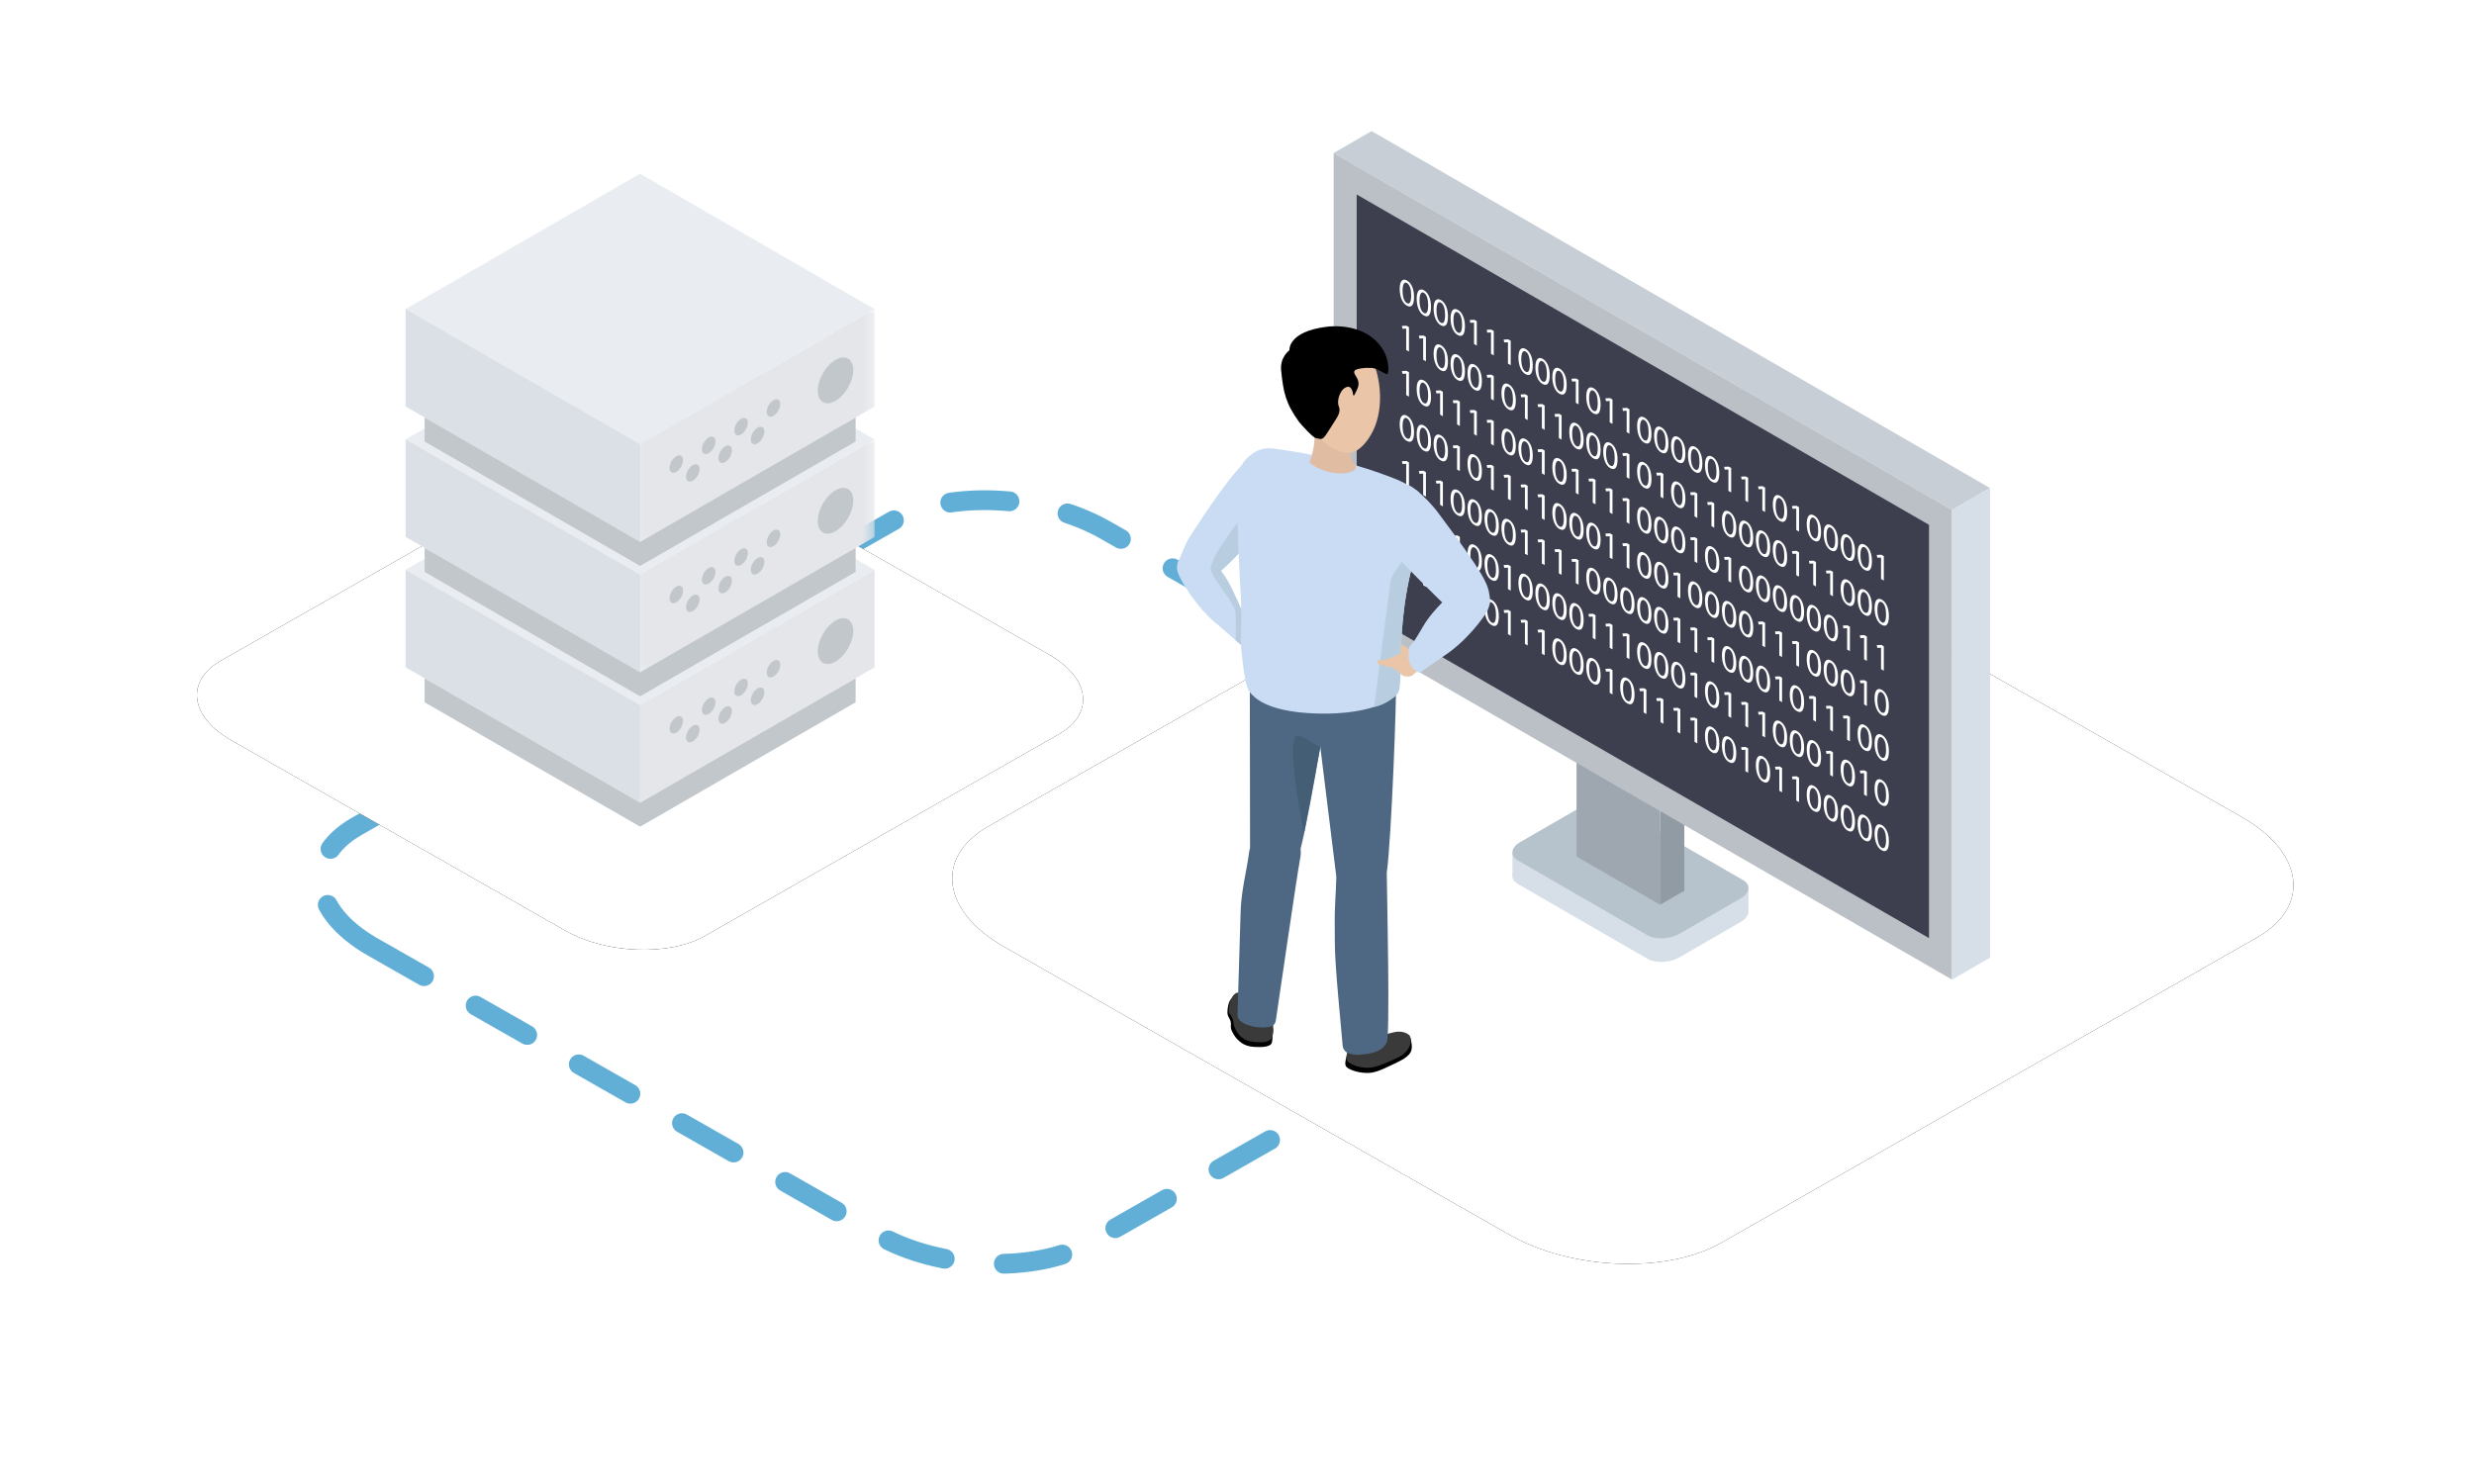 <?xml version="1.0" encoding="UTF-8"?>
<svg width="250px" height="150px" viewBox="0 0 250 150" version="1.1" xmlns="http://www.w3.org/2000/svg" xmlns:xlink="http://www.w3.org/1999/xlink">
    <title>1010-linux-shell-essentials</title>
    <defs>
        <path d="M101.462,95.698 L152.471,124.773 C158.72,128.374 168.405,128.765 173.904,125.637 L228.058,94.772 C233.535,91.644 232.848,86.191 226.516,82.57 L175.445,53.536 C169.092,49.935 159.511,49.544 154.012,52.672 L99.859,83.537 C94.464,86.624 95.13,92.076 101.462,95.698 Z" id="path-1"></path>
        <filter x="-13.3%" y="-23.3%" width="126.6%" height="146.6%" filterUnits="objectBoundingBox" id="filter-2">
            <feOffset dx="0" dy="0" in="SourceAlpha" result="shadowOffsetOuter1"></feOffset>
            <feGaussianBlur stdDeviation="6" in="shadowOffsetOuter1" result="shadowBlurOuter1"></feGaussianBlur>
            <feColorMatrix values="0 0 0 0 0.216   0 0 0 0 0.561   0 0 0 0 0.749  0 0 0 0.15 0" type="matrix" in="shadowBlurOuter1"></feColorMatrix>
        </filter>
        <path d="M23.364,74.823 L57.065,94.033 C61.193,96.412 67.592,96.67 71.225,94.604 L107.005,74.211 C110.624,72.145 110.17,68.542 105.986,66.15 L72.244,46.967 C68.047,44.588 61.716,44.33 58.083,46.396 L22.304,66.789 C18.74,68.828 19.18,72.43 23.364,74.823 Z" id="path-3"></path>
        <filter x="-20.1%" y="-35.3%" width="140.2%" height="170.6%" filterUnits="objectBoundingBox" id="filter-4">
            <feOffset dx="0" dy="0" in="SourceAlpha" result="shadowOffsetOuter1"></feOffset>
            <feGaussianBlur stdDeviation="6" in="shadowOffsetOuter1" result="shadowBlurOuter1"></feGaussianBlur>
            <feColorMatrix values="0 0 0 0 0.216   0 0 0 0 0.561   0 0 0 0 0.749  0 0 0 0.15 0" type="matrix" in="shadowBlurOuter1"></feColorMatrix>
        </filter>
        <polygon id="path-5" points="0 0 23.701 0 23.701 23.536 0 23.536"></polygon>
        <polygon id="path-7" points="0 0 23.701 0 23.701 23.536 0 23.536"></polygon>
    </defs>
    <g id="1010-linux-shell-essentials" stroke="none" stroke-width="1" fill="none" fill-rule="evenodd">
        <rect id="Rectangle" x="0" y="0" width="250" height="150"></rect>
        <path d="M37.637,95.698 L88.646,124.773 C94.894,128.374 104.58,128.765 110.078,125.637 L164.232,94.772 C169.71,91.644 169.023,86.191 162.691,82.57 L111.62,53.536 C105.267,49.935 95.686,49.544 90.187,52.672 L36.033,83.537 C30.639,86.624 31.305,92.076 37.637,95.698 Z" id="Path-Copy-76" stroke="#61AFD6" stroke-width="2" stroke-linecap="round" stroke-linejoin="round" stroke-dasharray="6"></path>
        <g id="Path-Copy-76">
            <use fill="black" fill-opacity="1" filter="url(#filter-2)" xlink:href="#path-1"></use>
            <use fill="#FFFFFF" fill-rule="evenodd" xlink:href="#path-1"></use>
        </g>
        <g id="Group-428" transform="translate(134.764, 13.25)">
            <polygon id="Fill-1" fill="#D6DFE8" points="41.916 78.974 41.916 76.428 40.269 78.06 40.383 80.374"></polygon>
            <g id="Group-427">
                <path d="M31.71,83.661 L18.619,76.103 C17.799,75.63 17.903,74.796 18.849,74.25 L25.068,70.66 C26.013,70.114 27.458,70.053 28.277,70.527 L41.368,78.085 C42.188,78.558 42.084,79.392 41.138,79.938 L34.92,83.528 C33.974,84.074 32.529,84.134 31.71,83.661" id="Fill-2" fill="#D6DFE8"></path>
                <polygon id="Fill-4" fill="#D6DFE8" points="18.066 75.317 18.067 72.909 19.902 73.428 19.694 75.317"></polygon>
                <path d="M31.71,81.281 L18.619,73.723 C17.799,73.25 17.903,72.416 18.849,71.87 L25.068,68.28 C26.013,67.734 27.458,67.674 28.277,68.147 L41.368,75.705 C42.188,76.178 42.084,77.012 41.138,77.558 L34.92,81.148 C33.974,81.695 32.529,81.754 31.71,81.281" id="Fill-6" fill="#B6C3CC"></path>
                <polygon id="Fill-8" fill="#9EA7AF" points="32.987 78.2 24.547 73.327 24.547 54.289 32.987 59.162"></polygon>
                <polygon id="Fill-10" fill="#909BA3" points="35.44 76.783 32.987 78.2 32.987 59.162 35.44 57.746"></polygon>
                <g id="Group-14" fill="#C8CED6">
                    <polygon id="Fill-12" points="62.493 38.295 0 2.215 3.837 0 66.33 36.08"></polygon>
                </g>
                <polygon id="Fill-15" fill="#BAC0C6" points="62.494 85.768 0.001 49.688 0.001 2.215 62.494 38.295"></polygon>
                <polygon id="Fill-17" fill="#3D3F4F" points="60.164 81.574 2.331 48.184 2.331 6.409 60.164 39.799"></polygon>
                <g id="Group-2" transform="translate(6.677, 15.017)" fill="#FFFFFF">
                    <path d="M0.289,1.114 C0.289,1.755 0.46,2.218 0.723,2.37 C1.019,2.541 1.16,2.224 1.16,1.594 C1.16,0.987 1.025,0.51 0.726,0.338 C0.473,0.191 0.289,0.442 0.289,1.114 M1.45,1.746 C1.45,2.585 1.18,2.892 0.707,2.619 C0.289,2.378 0.006,1.763 0,0.943 C0,0.116 0.309,-0.162 0.743,0.089 C1.193,0.349 1.45,0.96 1.45,1.746" id="Fill-19"></path>
                    <path d="M2.003,2.103 C2.003,2.745 2.174,3.208 2.437,3.36 C2.733,3.531 2.874,3.213 2.874,2.584 C2.874,1.976 2.739,1.5 2.44,1.327 C2.187,1.181 2.003,1.431 2.003,2.103 M3.163,2.735 C3.163,3.574 2.894,3.881 2.42,3.608 C2.003,3.367 1.72,2.752 1.714,1.932 C1.714,1.105 2.023,0.828 2.456,1.078 C2.907,1.338 3.163,1.949 3.163,2.735" id="Fill-21"></path>
                    <path d="M3.717,3.093 C3.717,3.734 3.888,4.197 4.151,4.349 C4.447,4.52 4.588,4.203 4.588,3.573 C4.588,2.966 4.453,2.489 4.154,2.317 C3.901,2.17 3.717,2.421 3.717,3.093 M4.877,3.724 C4.877,4.564 4.608,4.871 4.134,4.598 C3.717,4.357 3.434,3.742 3.427,2.922 C3.427,2.094 3.736,1.817 4.17,2.068 C4.621,2.328 4.877,2.939 4.877,3.724" id="Fill-23"></path>
                    <path d="M5.43,4.082 C5.43,4.724 5.601,5.187 5.864,5.338 C6.16,5.509 6.302,5.192 6.302,4.562 C6.302,3.955 6.167,3.478 5.868,3.306 C5.614,3.16 5.43,3.41 5.43,4.082 M6.591,4.714 C6.591,5.553 6.321,5.86 5.848,5.587 C5.43,5.346 5.148,4.731 5.141,3.911 C5.141,3.084 5.45,2.807 5.884,3.057 C6.334,3.317 6.591,3.928 6.591,4.714" id="Fill-25"></path>
                    <polygon id="Fill-27" points="7.512 4.35 7.506 4.346 7.134 4.364 7.078 4.077 7.545 4.058 7.792 4.2 7.792 6.668 7.512 6.506"></polygon>
                    <polygon id="Fill-29" points="9.226 5.34 9.219 5.336 8.848 5.353 8.792 5.066 9.259 5.047 9.505 5.19 9.505 7.657 9.226 7.496"></polygon>
                    <polygon id="Fill-31" points="10.94 6.329 10.933 6.325 10.562 6.343 10.506 6.056 10.973 6.037 11.219 6.179 11.219 8.646 10.94 8.485"></polygon>
                    <path d="M12.285,8.04 C12.285,8.681 12.456,9.144 12.719,9.296 C13.015,9.467 13.157,9.15 13.157,8.52 C13.157,7.913 13.022,7.436 12.723,7.264 C12.469,7.117 12.285,7.368 12.285,8.04 M13.446,8.672 C13.446,9.511 13.176,9.818 12.703,9.545 C12.285,9.304 12.003,8.689 11.996,7.869 C11.996,7.042 12.305,6.764 12.739,7.015 C13.189,7.275 13.446,7.886 13.446,8.672" id="Fill-33"></path>
                    <path d="M13.999,9.029 C13.999,9.671 14.17,10.134 14.433,10.286 C14.729,10.456 14.87,10.139 14.87,9.51 C14.87,8.902 14.735,8.426 14.436,8.253 C14.183,8.107 13.999,8.357 13.999,9.029 M15.16,9.661 C15.16,10.5 14.89,10.807 14.417,10.534 C13.999,10.293 13.716,9.678 13.71,8.858 C13.71,8.031 14.019,7.754 14.453,8.004 C14.903,8.264 15.16,8.875 15.16,9.661" id="Fill-35"></path>
                    <path d="M15.713,10.019 C15.713,10.66 15.884,11.123 16.147,11.275 C16.443,11.446 16.584,11.129 16.584,10.499 C16.584,9.892 16.449,9.415 16.15,9.243 C15.897,9.096 15.713,9.347 15.713,10.019 M16.873,10.65 C16.873,11.49 16.604,11.797 16.13,11.524 C15.713,11.283 15.43,10.668 15.424,9.848 C15.424,9.02 15.733,8.743 16.166,8.994 C16.617,9.254 16.873,9.865 16.873,10.65" id="Fill-37"></path>
                    <polygon id="Fill-39" points="17.795 10.287 17.788 10.283 17.417 10.3 17.361 10.014 17.828 9.994 18.074 10.137 18.074 12.604 17.795 12.443"></polygon>
                    <path d="M19.14,11.997 C19.14,12.639 19.311,13.102 19.574,13.254 C19.87,13.425 20.012,13.108 20.012,12.478 C20.012,11.87 19.877,11.394 19.578,11.221 C19.324,11.075 19.14,11.325 19.14,11.997 M20.301,12.629 C20.301,13.468 20.031,13.776 19.558,13.502 C19.14,13.262 18.857,12.646 18.851,11.827 C18.851,10.999 19.16,10.722 19.594,10.973 C20.044,11.232 20.301,11.844 20.301,12.629" id="Fill-41"></path>
                    <polygon id="Fill-43" points="21.222 12.266 21.216 12.262 20.844 12.279 20.788 11.992 21.255 11.973 21.502 12.116 21.502 14.583 21.222 14.422"></polygon>
                    <polygon id="Fill-45" points="22.936 13.255 22.929 13.251 22.558 13.268 22.502 12.982 22.969 12.963 23.215 13.105 23.215 15.572 22.936 15.411"></polygon>
                    <path d="M24.282,14.966 C24.282,15.607 24.452,16.07 24.716,16.222 C25.011,16.393 25.153,16.076 25.153,15.446 C25.153,14.839 25.018,14.362 24.719,14.19 C24.465,14.043 24.282,14.294 24.282,14.966 M25.442,15.598 C25.442,16.437 25.172,16.744 24.699,16.471 C24.282,16.23 23.999,15.615 23.992,14.795 C23.992,13.968 24.301,13.69 24.735,13.941 C25.185,14.201 25.442,14.812 25.442,15.598" id="Fill-47"></path>
                    <path d="M25.995,15.955 C25.995,16.597 26.166,17.06 26.429,17.212 C26.725,17.382 26.866,17.065 26.866,16.436 C26.866,15.828 26.732,15.352 26.432,15.179 C26.179,15.033 25.995,15.283 25.995,15.955 M27.156,16.587 C27.156,17.426 26.886,17.733 26.413,17.46 C25.995,17.219 25.712,16.604 25.706,15.784 C25.706,14.957 26.015,14.68 26.449,14.93 C26.899,15.19 27.156,15.801 27.156,16.587" id="Fill-49"></path>
                    <path d="M27.709,16.945 C27.709,17.586 27.88,18.049 28.143,18.201 C28.439,18.372 28.58,18.055 28.58,17.425 C28.58,16.818 28.445,16.341 28.146,16.168 C27.893,16.022 27.709,16.273 27.709,16.945 M28.869,17.576 C28.869,18.415 28.6,18.723 28.126,18.45 C27.709,18.209 27.426,17.594 27.42,16.774 C27.42,15.946 27.729,15.669 28.162,15.92 C28.613,16.18 28.869,16.791 28.869,17.576" id="Fill-51"></path>
                    <path d="M29.423,17.934 C29.423,18.576 29.594,19.039 29.857,19.19 C30.153,19.361 30.294,19.044 30.294,18.414 C30.294,17.807 30.159,17.33 29.86,17.158 C29.607,17.012 29.423,17.262 29.423,17.934 M30.583,18.566 C30.583,19.405 30.314,19.712 29.84,19.439 C29.423,19.198 29.14,18.583 29.133,17.763 C29.133,16.936 29.442,16.659 29.876,16.909 C30.327,17.169 30.583,17.78 30.583,18.566" id="Fill-53"></path>
                    <path d="M31.136,18.923 C31.136,19.565 31.307,20.028 31.57,20.18 C31.866,20.351 32.008,20.034 32.008,19.404 C32.008,18.796 31.873,18.32 31.574,18.147 C31.32,18.001 31.136,18.251 31.136,18.923 M32.297,19.555 C32.297,20.394 32.027,20.702 31.554,20.428 C31.136,20.188 30.854,19.572 30.847,18.753 C30.847,17.925 31.156,17.648 31.59,17.899 C32.04,18.158 32.297,18.77 32.297,19.555" id="Fill-55"></path>
                    <polygon id="Fill-57" points="33.218 19.192 33.212 19.188 32.84 19.205 32.784 18.918 33.251 18.899 33.498 19.042 33.498 21.509 33.218 21.348"></polygon>
                    <polygon id="Fill-59" points="34.932 20.181 34.925 20.177 34.554 20.194 34.498 19.908 34.965 19.889 35.211 20.031 35.211 22.498 34.932 22.337"></polygon>
                    <polygon id="Fill-61" points="36.646 21.171 36.639 21.167 36.268 21.184 36.212 20.897 36.679 20.878 36.925 21.021 36.925 23.488 36.646 23.327"></polygon>
                    <path d="M37.991,22.881 C37.991,23.523 38.162,23.986 38.425,24.138 C38.721,24.308 38.863,23.991 38.863,23.362 C38.863,22.754 38.728,22.277 38.429,22.105 C38.175,21.959 37.991,22.209 37.991,22.881 M39.152,23.513 C39.152,24.352 38.882,24.659 38.409,24.386 C37.991,24.145 37.709,23.53 37.702,22.71 C37.702,21.883 38.011,21.606 38.445,21.856 C38.895,22.116 39.152,22.727 39.152,23.513" id="Fill-63"></path>
                    <polygon id="Fill-65" points="40.073 23.149 40.067 23.146 39.695 23.163 39.639 22.876 40.106 22.857 40.353 23 40.353 25.467 40.073 25.305"></polygon>
                    <path d="M41.419,24.86 C41.419,25.502 41.59,25.965 41.853,26.116 C42.149,26.287 42.29,25.97 42.29,25.34 C42.29,24.733 42.155,24.256 41.856,24.084 C41.603,23.938 41.419,24.188 41.419,24.86 M42.579,25.492 C42.579,26.331 42.31,26.638 41.836,26.365 C41.419,26.124 41.136,25.509 41.13,24.689 C41.13,23.862 41.439,23.585 41.872,23.835 C42.323,24.095 42.579,24.706 42.579,25.492" id="Fill-67"></path>
                    <path d="M43.133,25.849 C43.133,26.491 43.303,26.954 43.567,27.106 C43.863,27.277 44.004,26.959 44.004,26.33 C44.004,25.722 43.869,25.246 43.57,25.073 C43.317,24.927 43.133,25.177 43.133,25.849 M44.293,26.481 C44.293,27.32 44.024,27.628 43.55,27.354 C43.133,27.113 42.85,26.498 42.843,25.678 C42.843,24.851 43.152,24.574 43.586,24.824 C44.037,25.084 44.293,25.696 44.293,26.481" id="Fill-69"></path>
                    <path d="M44.846,26.839 C44.846,27.481 45.017,27.944 45.28,28.095 C45.576,28.266 45.718,27.949 45.718,27.319 C45.718,26.712 45.583,26.235 45.284,26.063 C45.03,25.916 44.846,26.167 44.846,26.839 M46.007,27.471 C46.007,28.31 45.737,28.617 45.264,28.344 C44.846,28.103 44.563,27.488 44.557,26.668 C44.557,25.841 44.866,25.564 45.3,25.814 C45.75,26.074 46.007,26.685 46.007,27.471" id="Fill-71"></path>
                    <path d="M46.56,27.828 C46.56,28.47 46.731,28.933 46.994,29.085 C47.29,29.256 47.431,28.938 47.431,28.309 C47.431,27.701 47.296,27.225 46.997,27.052 C46.744,26.906 46.56,27.156 46.56,27.828 M47.72,28.46 C47.72,29.299 47.451,29.607 46.978,29.333 C46.56,29.092 46.277,28.477 46.271,27.657 C46.271,26.83 46.58,26.553 47.013,26.803 C47.464,27.063 47.72,27.675 47.72,28.46" id="Fill-73"></path>
                    <polygon id="Fill-75" points="48.642 28.097 48.635 28.093 48.264 28.11 48.208 27.823 48.675 27.804 48.921 27.947 48.921 30.414 48.642 30.253"></polygon>
                    <polygon id="Fill-77" points="0.657 4.95 0.651 4.946 0.279 4.963 0.223 4.677 0.69 4.657 0.937 4.8 0.937 7.267 0.657 7.106"></polygon>
                    <polygon id="Fill-79" points="2.371 5.94 2.364 5.936 1.993 5.953 1.937 5.666 2.404 5.647 2.651 5.789 2.651 8.257 2.371 8.095"></polygon>
                    <path d="M3.717,7.65 C3.717,8.292 3.888,8.754 4.151,8.906 C4.447,9.077 4.588,8.76 4.588,8.13 C4.588,7.523 4.453,7.046 4.154,6.874 C3.901,6.727 3.717,6.978 3.717,7.65 M4.877,8.282 C4.877,9.121 4.608,9.428 4.134,9.155 C3.717,8.914 3.434,8.299 3.427,7.479 C3.427,6.652 3.736,6.374 4.17,6.625 C4.621,6.885 4.877,7.496 4.877,8.282" id="Fill-81"></path>
                    <path d="M5.43,8.639 C5.43,9.281 5.601,9.744 5.864,9.896 C6.16,10.067 6.302,9.75 6.302,9.12 C6.302,8.512 6.167,8.036 5.868,7.863 C5.614,7.717 5.43,7.967 5.43,8.639 M6.591,9.271 C6.591,10.11 6.321,10.417 5.848,10.144 C5.43,9.903 5.148,9.289 5.141,8.468 C5.141,7.641 5.45,7.364 5.884,7.614 C6.334,7.874 6.591,8.486 6.591,9.271" id="Fill-83"></path>
                    <path d="M7.144,9.629 C7.144,10.27 7.315,10.733 7.578,10.885 C7.874,11.056 8.015,10.739 8.015,10.109 C8.015,9.502 7.88,9.025 7.581,8.853 C7.328,8.706 7.144,8.957 7.144,9.629 M8.305,10.261 C8.305,11.1 8.035,11.407 7.562,11.134 C7.144,10.893 6.861,10.278 6.855,9.458 C6.855,8.63 7.164,8.353 7.598,8.604 C8.048,8.864 8.305,9.475 8.305,10.261" id="Fill-85"></path>
                    <polygon id="Fill-87" points="9.226 9.897 9.219 9.893 8.848 9.911 8.792 9.624 9.259 9.604 9.505 9.747 9.505 12.214 9.226 12.053"></polygon>
                    <path d="M10.572,11.608 C10.572,12.249 10.743,12.712 11.006,12.864 C11.302,13.035 11.443,12.718 11.443,12.088 C11.443,11.48 11.308,11.004 11.009,10.831 C10.756,10.685 10.572,10.936 10.572,11.608 M11.732,12.24 C11.732,13.078 11.463,13.386 10.989,13.112 C10.572,12.872 10.289,12.257 10.282,11.437 C10.282,10.609 10.591,10.332 11.025,10.583 C11.476,10.843 11.732,11.454 11.732,12.24" id="Fill-89"></path>
                    <polygon id="Fill-91" points="12.654 11.876 12.647 11.872 12.276 11.889 12.22 11.603 12.686 11.583 12.933 11.726 12.933 14.193 12.654 14.032"></polygon>
                    <polygon id="Fill-93" points="14.367 12.865 14.361 12.862 13.989 12.879 13.933 12.592 14.4 12.573 14.647 12.715 14.647 15.182 14.367 15.021"></polygon>
                    <polygon id="Fill-95" points="16.081 13.855 16.074 13.851 15.703 13.868 15.647 13.582 16.114 13.562 16.36 13.705 16.36 16.172 16.081 16.011"></polygon>
                    <path d="M17.427,15.565 C17.427,16.207 17.597,16.67 17.861,16.822 C18.156,16.992 18.298,16.676 18.298,16.046 C18.298,15.438 18.163,14.962 17.864,14.789 C17.61,14.643 17.427,14.893 17.427,15.565 M18.587,16.197 C18.587,17.036 18.317,17.343 17.844,17.07 C17.427,16.829 17.144,16.215 17.137,15.394 C17.137,14.567 17.446,14.29 17.88,14.54 C18.331,14.8 18.587,15.412 18.587,16.197" id="Fill-97"></path>
                    <path d="M19.14,16.555 C19.14,17.196 19.311,17.659 19.574,17.811 C19.87,17.982 20.012,17.665 20.012,17.035 C20.012,16.428 19.877,15.951 19.578,15.779 C19.324,15.632 19.14,15.883 19.14,16.555 M20.301,17.187 C20.301,18.026 20.031,18.333 19.558,18.06 C19.14,17.819 18.857,17.204 18.851,16.384 C18.851,15.556 19.16,15.279 19.594,15.53 C20.044,15.79 20.301,16.401 20.301,17.187" id="Fill-99"></path>
                    <path d="M20.854,17.544 C20.854,18.186 21.025,18.649 21.288,18.8 C21.584,18.971 21.725,18.654 21.725,18.024 C21.725,17.417 21.59,16.941 21.291,16.768 C21.038,16.622 20.854,16.872 20.854,17.544 M22.014,18.176 C22.014,19.015 21.745,19.322 21.272,19.049 C20.854,18.808 20.571,18.193 20.565,17.373 C20.565,16.546 20.874,16.269 21.307,16.519 C21.758,16.779 22.014,17.391 22.014,18.176" id="Fill-101"></path>
                    <polygon id="Fill-103" points="22.936 17.813 22.929 17.809 22.558 17.826 22.502 17.539 22.969 17.52 23.215 17.662 23.215 20.13 22.936 19.968"></polygon>
                    <path d="M24.282,19.523 C24.282,20.165 24.452,20.628 24.716,20.779 C25.011,20.95 25.153,20.633 25.153,20.003 C25.153,19.396 25.018,18.92 24.719,18.747 C24.465,18.6 24.282,18.851 24.282,19.523 M25.442,20.155 C25.442,20.994 25.172,21.301 24.699,21.028 C24.282,20.787 23.999,20.172 23.992,19.352 C23.992,18.525 24.301,18.248 24.735,18.498 C25.185,18.758 25.442,19.369 25.442,20.155" id="Fill-105"></path>
                    <polygon id="Fill-107" points="26.363 19.791 26.357 19.788 25.985 19.805 25.929 19.518 26.396 19.499 26.643 19.641 26.643 22.108 26.363 21.947"></polygon>
                    <path d="M27.709,21.502 C27.709,22.143 27.88,22.606 28.143,22.758 C28.439,22.929 28.58,22.612 28.58,21.982 C28.58,21.375 28.445,20.898 28.146,20.726 C27.893,20.579 27.709,20.83 27.709,21.502 M28.869,22.134 C28.869,22.973 28.6,23.28 28.126,23.007 C27.709,22.766 27.426,22.151 27.42,21.331 C27.42,20.504 27.729,20.226 28.162,20.477 C28.613,20.737 28.869,21.348 28.869,22.134" id="Fill-109"></path>
                    <polygon id="Fill-111" points="29.791 21.77 29.784 21.766 29.413 21.784 29.357 21.497 29.824 21.478 30.07 21.62 30.07 24.087 29.791 23.926"></polygon>
                    <polygon id="Fill-113" points="31.505 22.76 31.498 22.756 31.127 22.773 31.071 22.486 31.537 22.467 31.784 22.61 31.784 25.077 31.505 24.915"></polygon>
                    <path d="M32.85,24.47 C32.85,25.112 33.021,25.575 33.284,25.726 C33.58,25.897 33.721,25.58 33.721,24.95 C33.721,24.343 33.586,23.867 33.287,23.694 C33.034,23.548 32.85,23.798 32.85,24.47 M34.011,25.102 C34.011,25.941 33.741,26.248 33.268,25.975 C32.85,25.734 32.567,25.119 32.561,24.299 C32.561,23.472 32.87,23.195 33.304,23.445 C33.754,23.705 34.011,24.317 34.011,25.102" id="Fill-115"></path>
                    <path d="M34.564,25.46 C34.564,26.101 34.735,26.564 34.998,26.716 C35.294,26.887 35.435,26.57 35.435,25.94 C35.435,25.332 35.3,24.856 35.001,24.683 C34.748,24.537 34.564,24.788 34.564,25.46 M35.724,26.092 C35.724,26.93 35.455,27.238 34.981,26.964 C34.564,26.724 34.281,26.109 34.275,25.289 C34.275,24.461 34.584,24.184 35.017,24.435 C35.468,24.694 35.724,25.306 35.724,26.092" id="Fill-117"></path>
                    <path d="M36.278,26.449 C36.278,27.091 36.449,27.554 36.712,27.705 C37.008,27.876 37.149,27.559 37.149,26.929 C37.149,26.322 37.014,25.846 36.715,25.673 C36.462,25.526 36.278,25.777 36.278,26.449 M37.438,27.081 C37.438,27.92 37.169,28.227 36.695,27.954 C36.278,27.713 35.995,27.098 35.988,26.278 C35.988,25.451 36.297,25.174 36.731,25.424 C37.182,25.684 37.438,26.295 37.438,27.081" id="Fill-119"></path>
                    <path d="M37.991,27.439 C37.991,28.08 38.162,28.543 38.425,28.695 C38.721,28.866 38.863,28.549 38.863,27.919 C38.863,27.311 38.728,26.835 38.429,26.662 C38.175,26.516 37.991,26.767 37.991,27.439 M39.152,28.07 C39.152,28.909 38.882,29.217 38.409,28.943 C37.991,28.702 37.709,28.088 37.702,27.267 C37.702,26.44 38.011,26.163 38.445,26.413 C38.895,26.673 39.152,27.285 39.152,28.07" id="Fill-121"></path>
                    <polygon id="Fill-123" points="40.073 27.707 40.067 27.703 39.695 27.72 39.639 27.434 40.106 27.414 40.353 27.557 40.353 30.024 40.073 29.863"></polygon>
                    <polygon id="Fill-125" points="41.787 28.696 41.78 28.692 41.409 28.71 41.353 28.423 41.82 28.404 42.066 28.546 42.066 31.013 41.787 30.852"></polygon>
                    <polygon id="Fill-127" points="43.501 29.686 43.494 29.682 43.123 29.699 43.067 29.412 43.534 29.393 43.78 29.536 43.78 32.003 43.501 31.841"></polygon>
                    <path d="M44.846,31.396 C44.846,32.038 45.017,32.501 45.28,32.652 C45.576,32.823 45.718,32.506 45.718,31.876 C45.718,31.269 45.583,30.792 45.284,30.62 C45.03,30.474 44.846,30.724 44.846,31.396 M46.007,32.028 C46.007,32.867 45.737,33.174 45.264,32.901 C44.846,32.66 44.563,32.045 44.557,31.225 C44.557,30.398 44.866,30.121 45.3,30.371 C45.75,30.631 46.007,31.243 46.007,32.028" id="Fill-129"></path>
                    <path d="M46.56,32.386 C46.56,33.027 46.731,33.49 46.994,33.642 C47.29,33.813 47.431,33.496 47.431,32.866 C47.431,32.258 47.296,31.782 46.997,31.609 C46.744,31.463 46.56,31.714 46.56,32.386 M47.72,33.018 C47.72,33.856 47.451,34.164 46.978,33.89 C46.56,33.65 46.277,33.035 46.271,32.215 C46.271,31.387 46.58,31.11 47.013,31.361 C47.464,31.62 47.72,32.232 47.72,33.018" id="Fill-131"></path>
                    <path d="M48.274,33.375 C48.274,34.017 48.445,34.48 48.708,34.631 C49.004,34.802 49.145,34.485 49.145,33.855 C49.145,33.248 49.01,32.772 48.711,32.599 C48.458,32.452 48.274,32.703 48.274,33.375 M49.434,34.007 C49.434,34.846 49.165,35.153 48.691,34.88 C48.274,34.639 47.991,34.024 47.985,33.204 C47.985,32.377 48.294,32.1 48.727,32.35 C49.178,32.61 49.434,33.221 49.434,34.007" id="Fill-133"></path>
                    <polygon id="Fill-135" points="0.657 9.507 0.651 9.503 0.279 9.521 0.223 9.234 0.69 9.215 0.937 9.357 0.937 11.825 0.657 11.663"></polygon>
                    <path d="M2.003,11.218 C2.003,11.86 2.174,12.323 2.437,12.474 C2.733,12.645 2.874,12.328 2.874,11.698 C2.874,11.091 2.739,10.614 2.44,10.442 C2.187,10.295 2.003,10.546 2.003,11.218 M3.163,11.85 C3.163,12.689 2.894,12.996 2.42,12.723 C2.003,12.482 1.72,11.867 1.714,11.047 C1.714,10.22 2.023,9.943 2.456,10.193 C2.907,10.453 3.163,11.064 3.163,11.85" id="Fill-137"></path>
                    <polygon id="Fill-139" points="4.085 11.486 4.078 11.482 3.707 11.499 3.651 11.213 4.118 11.194 4.364 11.336 4.364 13.803 4.085 13.642"></polygon>
                    <polygon id="Fill-141" points="5.799 12.476 5.792 12.472 5.421 12.489 5.365 12.202 5.831 12.183 6.078 12.326 6.078 14.793 5.799 14.632"></polygon>
                    <polygon id="Fill-143" points="7.512 13.465 7.506 13.461 7.134 13.478 7.078 13.192 7.545 13.173 7.792 13.315 7.792 15.782 7.512 15.621"></polygon>
                    <polygon id="Fill-145" points="9.226 14.454 9.219 14.451 8.848 14.468 8.792 14.181 9.259 14.162 9.505 14.305 9.505 16.772 9.226 16.61"></polygon>
                    <path d="M10.572,16.165 C10.572,16.807 10.743,17.27 11.006,17.421 C11.302,17.592 11.443,17.275 11.443,16.645 C11.443,16.038 11.308,15.561 11.009,15.389 C10.756,15.243 10.572,15.493 10.572,16.165 M11.732,16.797 C11.732,17.636 11.463,17.943 10.989,17.67 C10.572,17.429 10.289,16.814 10.282,15.994 C10.282,15.167 10.591,14.89 11.025,15.14 C11.476,15.4 11.732,16.011 11.732,16.797" id="Fill-147"></path>
                    <path d="M12.285,17.154 C12.285,17.796 12.456,18.259 12.719,18.411 C13.015,18.582 13.157,18.264 13.157,17.635 C13.157,17.027 13.022,16.551 12.723,16.378 C12.469,16.232 12.285,16.482 12.285,17.154 M13.446,17.786 C13.446,18.625 13.176,18.933 12.703,18.659 C12.285,18.418 12.003,17.803 11.996,16.983 C11.996,16.156 12.305,15.879 12.739,16.129 C13.189,16.389 13.446,17.001 13.446,17.786" id="Fill-149"></path>
                    <polygon id="Fill-151" points="14.367 17.423 14.361 17.419 13.989 17.436 13.933 17.149 14.4 17.13 14.647 17.273 14.647 19.74 14.367 19.579"></polygon>
                    <path d="M15.713,19.133 C15.713,19.775 15.884,20.238 16.147,20.39 C16.443,20.561 16.584,20.243 16.584,19.614 C16.584,19.006 16.449,18.53 16.15,18.357 C15.897,18.211 15.713,18.461 15.713,19.133 M16.873,19.765 C16.873,20.604 16.604,20.912 16.13,20.638 C15.713,20.397 15.43,19.782 15.424,18.962 C15.424,18.135 15.733,17.858 16.166,18.108 C16.617,18.368 16.873,18.98 16.873,19.765" id="Fill-153"></path>
                    <polygon id="Fill-155" points="17.795 19.402 17.788 19.398 17.417 19.415 17.361 19.128 17.828 19.109 18.074 19.252 18.074 21.719 17.795 21.558"></polygon>
                    <polygon id="Fill-157" points="19.509 20.391 19.502 20.387 19.131 20.404 19.075 20.118 19.541 20.099 19.788 20.241 19.788 22.708 19.509 22.547"></polygon>
                    <polygon id="Fill-159" points="21.222 21.38 21.216 21.377 20.844 21.394 20.788 21.107 21.255 21.088 21.502 21.231 21.502 23.698 21.222 23.536"></polygon>
                    <polygon id="Fill-161" points="22.936 22.37 22.929 22.366 22.558 22.383 22.502 22.096 22.969 22.077 23.215 22.22 23.215 24.687 22.936 24.526"></polygon>
                    <path d="M24.282,24.08 C24.282,24.722 24.452,25.185 24.716,25.337 C25.011,25.508 25.153,25.19 25.153,24.561 C25.153,23.953 25.018,23.477 24.719,23.304 C24.465,23.158 24.282,23.408 24.282,24.08 M25.442,24.712 C25.442,25.551 25.172,25.859 24.699,25.585 C24.282,25.344 23.999,24.729 23.992,23.909 C23.992,23.082 24.301,22.805 24.735,23.055 C25.185,23.315 25.442,23.927 25.442,24.712" id="Fill-163"></path>
                    <path d="M25.995,25.07 C25.995,25.712 26.166,26.174 26.429,26.326 C26.725,26.497 26.866,26.18 26.866,25.55 C26.866,24.943 26.732,24.466 26.432,24.294 C26.179,24.147 25.995,24.398 25.995,25.07 M27.156,25.702 C27.156,26.541 26.886,26.848 26.413,26.575 C25.995,26.334 25.712,25.719 25.706,24.899 C25.706,24.072 26.015,23.794 26.449,24.045 C26.899,24.305 27.156,24.916 27.156,25.702" id="Fill-165"></path>
                    <path d="M27.709,26.059 C27.709,26.701 27.88,27.164 28.143,27.316 C28.439,27.487 28.58,27.169 28.58,26.54 C28.58,25.932 28.445,25.456 28.146,25.283 C27.893,25.137 27.709,25.387 27.709,26.059 M28.869,26.691 C28.869,27.53 28.6,27.837 28.126,27.564 C27.709,27.323 27.426,26.708 27.42,25.888 C27.42,25.061 27.729,24.784 28.162,25.034 C28.613,25.294 28.869,25.905 28.869,26.691" id="Fill-167"></path>
                    <polygon id="Fill-169" points="29.791 26.327 29.784 26.324 29.413 26.341 29.357 26.054 29.824 26.035 30.07 26.178 30.07 28.645 29.791 28.483"></polygon>
                    <path d="M31.136,28.038 C31.136,28.68 31.307,29.143 31.57,29.295 C31.866,29.465 32.008,29.148 32.008,28.518 C32.008,27.911 31.873,27.434 31.574,27.262 C31.32,27.116 31.136,27.366 31.136,28.038 M32.297,28.67 C32.297,29.509 32.027,29.816 31.554,29.543 C31.136,29.302 30.854,28.687 30.847,27.867 C30.847,27.04 31.156,26.763 31.59,27.013 C32.04,27.273 32.297,27.884 32.297,28.67" id="Fill-171"></path>
                    <polygon id="Fill-173" points="33.218 28.306 33.212 28.303 32.84 28.32 32.784 28.033 33.251 28.014 33.498 28.156 33.498 30.624 33.218 30.462"></polygon>
                    <path d="M34.564,30.017 C34.564,30.659 34.735,31.122 34.998,31.273 C35.294,31.444 35.435,31.127 35.435,30.497 C35.435,29.89 35.3,29.413 35.001,29.241 C34.748,29.094 34.564,29.345 34.564,30.017 M35.724,30.649 C35.724,31.488 35.455,31.795 34.981,31.522 C34.564,31.281 34.281,30.666 34.275,29.846 C34.275,29.019 34.584,28.742 35.017,28.992 C35.468,29.252 35.724,29.863 35.724,30.649" id="Fill-175"></path>
                    <path d="M36.278,31.006 C36.278,31.648 36.449,32.111 36.712,32.263 C37.008,32.434 37.149,32.116 37.149,31.487 C37.149,30.879 37.014,30.403 36.715,30.23 C36.462,30.084 36.278,30.334 36.278,31.006 M37.438,31.638 C37.438,32.477 37.169,32.785 36.695,32.511 C36.278,32.27 35.995,31.655 35.988,30.835 C35.988,30.008 36.297,29.731 36.731,29.981 C37.182,30.241 37.438,30.853 37.438,31.638" id="Fill-177"></path>
                    <path d="M37.991,31.996 C37.991,32.638 38.162,33.1 38.425,33.252 C38.721,33.423 38.863,33.106 38.863,32.476 C38.863,31.869 38.728,31.392 38.429,31.22 C38.175,31.073 37.991,31.324 37.991,31.996 M39.152,32.628 C39.152,33.467 38.882,33.774 38.409,33.501 C37.991,33.26 37.709,32.645 37.702,31.825 C37.702,30.998 38.011,30.72 38.445,30.971 C38.895,31.231 39.152,31.842 39.152,32.628" id="Fill-179"></path>
                    <path d="M39.705,32.985 C39.705,33.627 39.876,34.09 40.139,34.242 C40.435,34.413 40.576,34.095 40.576,33.466 C40.576,32.858 40.441,32.382 40.142,32.209 C39.889,32.063 39.705,32.313 39.705,32.985 M40.866,33.617 C40.866,34.456 40.596,34.763 40.123,34.49 C39.705,34.249 39.422,33.634 39.416,32.814 C39.416,31.987 39.725,31.71 40.159,31.96 C40.609,32.22 40.866,32.831 40.866,33.617" id="Fill-181"></path>
                    <path d="M41.419,33.975 C41.419,34.616 41.59,35.079 41.853,35.231 C42.149,35.402 42.29,35.085 42.29,34.455 C42.29,33.848 42.155,33.371 41.856,33.199 C41.603,33.052 41.419,33.303 41.419,33.975 M42.579,34.606 C42.579,35.446 42.31,35.753 41.836,35.48 C41.419,35.239 41.136,34.624 41.13,33.804 C41.13,32.976 41.439,32.699 41.872,32.95 C42.323,33.21 42.579,33.821 42.579,34.606" id="Fill-183"></path>
                    <path d="M43.133,34.964 C43.133,35.606 43.303,36.069 43.567,36.221 C43.863,36.391 44.004,36.074 44.004,35.444 C44.004,34.837 43.869,34.36 43.57,34.188 C43.317,34.042 43.133,34.292 43.133,34.964 M44.293,35.596 C44.293,36.435 44.024,36.742 43.55,36.469 C43.133,36.228 42.85,35.613 42.843,34.793 C42.843,33.966 43.152,33.689 43.586,33.939 C44.037,34.199 44.293,34.81 44.293,35.596" id="Fill-185"></path>
                    <polygon id="Fill-187" points="45.215 35.232 45.208 35.228 44.837 35.246 44.781 34.959 45.247 34.94 45.494 35.082 45.494 37.55 45.215 37.388"></polygon>
                    <polygon id="Fill-189" points="46.928 36.222 46.922 36.218 46.55 36.235 46.494 35.948 46.961 35.929 47.208 36.072 47.208 38.539 46.928 38.378"></polygon>
                    <polygon id="Fill-191" points="48.642 37.211 48.635 37.207 48.264 37.225 48.208 36.938 48.675 36.919 48.921 37.061 48.921 39.528 48.642 39.367"></polygon>
                    <path d="M0.289,14.786 C0.289,15.427 0.46,15.89 0.723,16.042 C1.019,16.213 1.16,15.896 1.16,15.266 C1.16,14.659 1.025,14.182 0.726,14.01 C0.473,13.863 0.289,14.114 0.289,14.786 M1.45,15.418 C1.45,16.257 1.18,16.564 0.707,16.291 C0.289,16.05 0.006,15.435 0,14.615 C0,13.787 0.309,13.51 0.743,13.761 C1.193,14.021 1.45,14.632 1.45,15.418" id="Fill-193"></path>
                    <path d="M2.003,15.775 C2.003,16.417 2.174,16.88 2.437,17.031 C2.733,17.202 2.874,16.885 2.874,16.255 C2.874,15.648 2.739,15.172 2.44,14.999 C2.187,14.853 2.003,15.103 2.003,15.775 M3.163,16.407 C3.163,17.246 2.894,17.553 2.42,17.28 C2.003,17.039 1.72,16.424 1.714,15.604 C1.714,14.777 2.023,14.5 2.456,14.75 C2.907,15.01 3.163,15.622 3.163,16.407" id="Fill-195"></path>
                    <path d="M3.717,16.765 C3.717,17.406 3.888,17.869 4.151,18.021 C4.447,18.192 4.588,17.875 4.588,17.245 C4.588,16.637 4.453,16.161 4.154,15.988 C3.901,15.842 3.717,16.093 3.717,16.765 M4.877,17.397 C4.877,18.235 4.608,18.543 4.134,18.269 C3.717,18.029 3.434,17.414 3.427,16.594 C3.427,15.766 3.736,15.489 4.17,15.74 C4.621,15.999 4.877,16.611 4.877,17.397" id="Fill-197"></path>
                    <polygon id="Fill-199" points="5.799 17.033 5.792 17.029 5.421 17.046 5.365 16.76 5.831 16.74 6.078 16.883 6.078 19.35 5.799 19.189"></polygon>
                    <path d="M7.144,18.744 C7.144,19.385 7.315,19.848 7.578,20 C7.874,20.171 8.015,19.854 8.015,19.224 C8.015,18.616 7.88,18.14 7.581,17.967 C7.328,17.821 7.144,18.072 7.144,18.744 M8.305,19.375 C8.305,20.214 8.035,20.522 7.562,20.248 C7.144,20.007 6.861,19.393 6.855,18.572 C6.855,17.745 7.164,17.468 7.598,17.718 C8.048,17.978 8.305,18.59 8.305,19.375" id="Fill-201"></path>
                    <polygon id="Fill-203" points="9.226 19.012 9.219 19.008 8.848 19.025 8.792 18.739 9.259 18.719 9.505 18.862 9.505 21.329 9.226 21.168"></polygon>
                    <polygon id="Fill-205" points="10.94 20.001 10.933 19.997 10.562 20.015 10.506 19.728 10.973 19.709 11.219 19.851 11.219 22.318 10.94 22.157"></polygon>
                    <polygon id="Fill-207" points="12.654 20.991 12.647 20.987 12.276 21.004 12.22 20.717 12.686 20.698 12.933 20.841 12.933 23.308 12.654 23.146"></polygon>
                    <polygon id="Fill-209" points="14.367 21.98 14.361 21.976 13.989 21.994 13.933 21.707 14.4 21.687 14.647 21.83 14.647 24.297 14.367 24.136"></polygon>
                    <path d="M15.713,23.691 C15.713,24.332 15.884,24.795 16.147,24.947 C16.443,25.118 16.584,24.801 16.584,24.171 C16.584,23.563 16.449,23.087 16.15,22.914 C15.897,22.768 15.713,23.019 15.713,23.691 M16.873,24.323 C16.873,25.161 16.604,25.469 16.13,25.195 C15.713,24.955 15.43,24.34 15.424,23.52 C15.424,22.692 15.733,22.415 16.166,22.666 C16.617,22.925 16.873,23.537 16.873,24.323" id="Fill-211"></path>
                    <path d="M17.427,24.68 C17.427,25.322 17.597,25.785 17.861,25.936 C18.156,26.107 18.298,25.79 18.298,25.16 C18.298,24.553 18.163,24.077 17.864,23.904 C17.61,23.757 17.427,24.008 17.427,24.68 M18.587,25.312 C18.587,26.151 18.317,26.458 17.844,26.185 C17.427,25.944 17.144,25.329 17.137,24.509 C17.137,23.682 17.446,23.405 17.88,23.655 C18.331,23.915 18.587,24.526 18.587,25.312" id="Fill-213"></path>
                    <path d="M19.14,25.67 C19.14,26.311 19.311,26.774 19.574,26.926 C19.87,27.097 20.012,26.78 20.012,26.15 C20.012,25.542 19.877,25.066 19.578,24.893 C19.324,24.747 19.14,24.998 19.14,25.67 M20.301,26.301 C20.301,27.14 20.031,27.448 19.558,27.174 C19.14,26.933 18.857,26.319 18.851,25.498 C18.851,24.671 19.16,24.394 19.594,24.644 C20.044,24.904 20.301,25.516 20.301,26.301" id="Fill-215"></path>
                    <polygon id="Fill-217" points="21.222 25.938 21.216 25.934 20.844 25.951 20.788 25.665 21.255 25.645 21.502 25.788 21.502 28.255 21.222 28.094"></polygon>
                    <polygon id="Fill-219" points="22.936 26.927 22.929 26.923 22.558 26.941 22.502 26.654 22.969 26.635 23.215 26.777 23.215 29.244 22.936 29.083"></polygon>
                    <path d="M24.282,28.638 C24.282,29.279 24.452,29.742 24.716,29.894 C25.011,30.065 25.153,29.748 25.153,29.118 C25.153,28.511 25.018,28.034 24.719,27.861 C24.465,27.715 24.282,27.966 24.282,28.638 M25.442,29.27 C25.442,30.108 25.172,30.416 24.699,30.142 C24.282,29.902 23.999,29.287 23.992,28.467 C23.992,27.639 24.301,27.362 24.735,27.613 C25.185,27.873 25.442,28.484 25.442,29.27" id="Fill-221"></path>
                    <path d="M25.995,29.627 C25.995,30.269 26.166,30.732 26.429,30.883 C26.725,31.054 26.866,30.737 26.866,30.107 C26.866,29.5 26.732,29.024 26.432,28.851 C26.179,28.704 25.995,28.955 25.995,29.627 M27.156,30.259 C27.156,31.098 26.886,31.405 26.413,31.132 C25.995,30.891 25.712,30.276 25.706,29.456 C25.706,28.629 26.015,28.352 26.449,28.602 C26.899,28.862 27.156,29.474 27.156,30.259" id="Fill-223"></path>
                    <polygon id="Fill-225" points="28.077 29.896 28.07 29.892 27.699 29.909 27.643 29.622 28.11 29.603 28.357 29.745 28.357 32.213 28.077 32.051"></polygon>
                    <path d="M29.423,31.606 C29.423,32.248 29.594,32.71 29.857,32.862 C30.153,33.033 30.294,32.716 30.294,32.086 C30.294,31.479 30.159,31.002 29.86,30.83 C29.607,30.683 29.423,30.934 29.423,31.606 M30.583,32.238 C30.583,33.077 30.314,33.384 29.84,33.111 C29.423,32.87 29.14,32.255 29.133,31.435 C29.133,30.608 29.442,30.331 29.876,30.581 C30.327,30.841 30.583,31.452 30.583,32.238" id="Fill-227"></path>
                    <path d="M31.136,32.596 C31.136,33.237 31.307,33.7 31.57,33.852 C31.866,34.023 32.008,33.706 32.008,33.076 C32.008,32.468 31.873,31.992 31.574,31.819 C31.32,31.673 31.136,31.924 31.136,32.596 M32.297,33.227 C32.297,34.066 32.027,34.374 31.554,34.1 C31.136,33.859 30.854,33.245 30.847,32.424 C30.847,31.597 31.156,31.32 31.59,31.57 C32.04,31.83 32.297,32.442 32.297,33.227" id="Fill-229"></path>
                    <path d="M32.85,33.585 C32.85,34.226 33.021,34.689 33.284,34.841 C33.58,35.012 33.721,34.695 33.721,34.065 C33.721,33.458 33.586,32.981 33.287,32.809 C33.034,32.662 32.85,32.913 32.85,33.585 M34.011,34.217 C34.011,35.056 33.741,35.363 33.268,35.09 C32.85,34.849 32.567,34.234 32.561,33.414 C32.561,32.586 32.87,32.309 33.304,32.56 C33.754,32.82 34.011,33.431 34.011,34.217" id="Fill-231"></path>
                    <path d="M34.564,34.574 C34.564,35.216 34.735,35.679 34.998,35.831 C35.294,36.001 35.435,35.685 35.435,35.055 C35.435,34.447 35.3,33.971 35.001,33.798 C34.748,33.652 34.564,33.902 34.564,34.574 M35.724,35.206 C35.724,36.045 35.455,36.352 34.981,36.079 C34.564,35.838 34.281,35.223 34.275,34.403 C34.275,33.576 34.584,33.299 35.017,33.549 C35.468,33.809 35.724,34.421 35.724,35.206" id="Fill-233"></path>
                    <polygon id="Fill-235" points="36.646 34.843 36.639 34.839 36.268 34.856 36.212 34.569 36.679 34.55 36.925 34.692 36.925 37.16 36.646 36.998"></polygon>
                    <polygon id="Fill-237" points="38.36 35.832 38.353 35.828 37.982 35.845 37.926 35.559 38.392 35.539 38.639 35.682 38.639 38.149 38.36 37.988"></polygon>
                    <polygon id="Fill-239" points="40.073 36.822 40.067 36.818 39.695 36.835 39.639 36.548 40.106 36.529 40.353 36.671 40.353 39.139 40.073 38.977"></polygon>
                    <path d="M41.419,38.532 C41.419,39.174 41.59,39.636 41.853,39.788 C42.149,39.959 42.29,39.642 42.29,39.012 C42.29,38.405 42.155,37.928 41.856,37.756 C41.603,37.609 41.419,37.86 41.419,38.532 M42.579,39.164 C42.579,40.003 42.31,40.31 41.836,40.037 C41.419,39.796 41.136,39.181 41.13,38.361 C41.13,37.534 41.439,37.256 41.872,37.507 C42.323,37.767 42.579,38.378 42.579,39.164" id="Fill-241"></path>
                    <path d="M43.133,39.521 C43.133,40.163 43.303,40.626 43.567,40.778 C43.863,40.949 44.004,40.632 44.004,40.002 C44.004,39.394 43.869,38.918 43.57,38.745 C43.317,38.599 43.133,38.849 43.133,39.521 M44.293,40.153 C44.293,40.992 44.024,41.299 43.55,41.026 C43.133,40.785 42.85,40.171 42.843,39.35 C42.843,38.523 43.152,38.246 43.586,38.496 C44.037,38.756 44.293,39.368 44.293,40.153" id="Fill-243"></path>
                    <path d="M44.846,40.511 C44.846,41.152 45.017,41.615 45.28,41.767 C45.576,41.938 45.718,41.621 45.718,40.991 C45.718,40.384 45.583,39.907 45.284,39.735 C45.03,39.588 44.846,39.839 44.846,40.511 M46.007,41.143 C46.007,41.982 45.737,42.289 45.264,42.016 C44.846,41.775 44.563,41.16 44.557,40.34 C44.557,39.512 44.866,39.235 45.3,39.486 C45.75,39.746 46.007,40.357 46.007,41.143" id="Fill-245"></path>
                    <polygon id="Fill-247" points="46.928 40.779 46.922 40.775 46.55 40.793 46.494 40.506 46.961 40.487 47.208 40.629 47.208 43.096 46.928 42.935"></polygon>
                    <path d="M48.274,42.49 C48.274,43.131 48.445,43.594 48.708,43.746 C49.004,43.917 49.145,43.6 49.145,42.97 C49.145,42.363 49.01,41.886 48.711,41.713 C48.458,41.567 48.274,41.818 48.274,42.49 M49.434,43.122 C49.434,43.96 49.165,44.268 48.691,43.994 C48.274,43.754 47.991,43.139 47.985,42.319 C47.985,41.491 48.294,41.214 48.727,41.465 C49.178,41.725 49.434,42.336 49.434,43.122" id="Fill-249"></path>
                    <polygon id="Fill-251" points="0.657 18.622 0.651 18.618 0.279 18.636 0.223 18.349 0.69 18.329 0.937 18.472 0.937 20.939 0.657 20.778"></polygon>
                    <polygon id="Fill-253" points="2.371 19.612 2.364 19.608 1.993 19.625 1.937 19.338 2.404 19.319 2.651 19.461 2.651 21.929 2.371 21.767"></polygon>
                    <polygon id="Fill-255" points="4.085 20.601 4.078 20.597 3.707 20.614 3.651 20.328 4.118 20.308 4.364 20.451 4.364 22.918 4.085 22.757"></polygon>
                    <path d="M5.43,22.312 C5.43,22.953 5.601,23.416 5.864,23.568 C6.16,23.739 6.302,23.422 6.302,22.792 C6.302,22.184 6.167,21.708 5.868,21.535 C5.614,21.389 5.43,21.64 5.43,22.312 M6.591,22.944 C6.591,23.782 6.321,24.09 5.848,23.816 C5.43,23.575 5.148,22.961 5.141,22.14 C5.141,21.313 5.45,21.036 5.884,21.286 C6.334,21.546 6.591,22.158 6.591,22.944" id="Fill-257"></path>
                    <path d="M7.144,23.301 C7.144,23.942 7.315,24.405 7.578,24.557 C7.874,24.728 8.015,24.411 8.015,23.781 C8.015,23.174 7.88,22.697 7.581,22.525 C7.328,22.378 7.144,22.629 7.144,23.301 M8.305,23.933 C8.305,24.772 8.035,25.079 7.562,24.806 C7.144,24.565 6.861,23.95 6.855,23.13 C6.855,22.303 7.164,22.025 7.598,22.276 C8.048,22.536 8.305,23.147 8.305,23.933" id="Fill-259"></path>
                    <path d="M8.858,24.29 C8.858,24.932 9.029,25.395 9.292,25.547 C9.588,25.718 9.729,25.401 9.729,24.771 C9.729,24.163 9.594,23.687 9.295,23.514 C9.042,23.368 8.858,23.618 8.858,24.29 M10.018,24.922 C10.018,25.761 9.749,26.068 9.275,25.795 C8.858,25.554 8.575,24.94 8.569,24.119 C8.569,23.292 8.878,23.015 9.311,23.265 C9.762,23.525 10.018,24.137 10.018,24.922" id="Fill-261"></path>
                    <path d="M10.572,25.28 C10.572,25.921 10.743,26.384 11.006,26.536 C11.302,26.707 11.443,26.39 11.443,25.76 C11.443,25.153 11.308,24.676 11.009,24.504 C10.756,24.357 10.572,24.608 10.572,25.28 M11.732,25.912 C11.732,26.751 11.463,27.058 10.989,26.785 C10.572,26.544 10.289,25.929 10.282,25.109 C10.282,24.281 10.591,24.004 11.025,24.255 C11.476,24.515 11.732,25.126 11.732,25.912" id="Fill-263"></path>
                    <polygon id="Fill-265" points="12.654 25.548 12.647 25.544 12.276 25.562 12.22 25.275 12.686 25.255 12.933 25.398 12.933 27.865 12.654 27.704"></polygon>
                    <polygon id="Fill-267" points="14.367 26.538 14.361 26.534 13.989 26.551 13.933 26.264 14.4 26.245 14.647 26.387 14.647 28.855 14.367 28.693"></polygon>
                    <polygon id="Fill-269" points="16.081 27.527 16.074 27.523 15.703 27.54 15.647 27.254 16.114 27.234 16.36 27.377 16.36 29.844 16.081 29.683"></polygon>
                    <polygon id="Fill-271" points="17.795 28.516 17.788 28.513 17.417 28.53 17.361 28.243 17.828 28.224 18.074 28.366 18.074 30.833 17.795 30.672"></polygon>
                    <path d="M19.14,30.227 C19.14,30.868 19.311,31.331 19.574,31.483 C19.87,31.654 20.012,31.337 20.012,30.707 C20.012,30.1 19.877,29.623 19.578,29.451 C19.324,29.304 19.14,29.555 19.14,30.227 M20.301,30.859 C20.301,31.698 20.031,32.005 19.558,31.732 C19.14,31.491 18.857,30.876 18.851,30.056 C18.851,29.229 19.16,28.951 19.594,29.202 C20.044,29.462 20.301,30.073 20.301,30.859" id="Fill-273"></path>
                    <path d="M20.854,31.216 C20.854,31.858 21.025,32.321 21.288,32.473 C21.584,32.643 21.725,32.327 21.725,31.697 C21.725,31.089 21.59,30.613 21.291,30.44 C21.038,30.294 20.854,30.544 20.854,31.216 M22.014,31.848 C22.014,32.687 21.745,32.994 21.272,32.721 C20.854,32.48 20.571,31.866 20.565,31.045 C20.565,30.218 20.874,29.941 21.307,30.191 C21.758,30.451 22.014,31.063 22.014,31.848" id="Fill-275"></path>
                    <path d="M22.568,32.206 C22.568,32.847 22.739,33.31 23.002,33.462 C23.298,33.633 23.439,33.316 23.439,32.686 C23.439,32.079 23.304,31.602 23.005,31.429 C22.752,31.283 22.568,31.534 22.568,32.206 M23.728,32.838 C23.728,33.676 23.459,33.984 22.985,33.711 C22.568,33.47 22.285,32.855 22.279,32.035 C22.279,31.207 22.588,30.93 23.021,31.181 C23.472,31.441 23.728,32.052 23.728,32.838" id="Fill-277"></path>
                    <path d="M24.282,33.195 C24.282,33.837 24.452,34.3 24.716,34.451 C25.011,34.622 25.153,34.305 25.153,33.675 C25.153,33.068 25.018,32.592 24.719,32.419 C24.465,32.273 24.282,32.523 24.282,33.195 M25.442,33.827 C25.442,34.666 25.172,34.973 24.699,34.7 C24.282,34.459 23.999,33.844 23.992,33.024 C23.992,32.197 24.301,31.92 24.735,32.17 C25.185,32.43 25.442,33.042 25.442,33.827" id="Fill-279"></path>
                    <path d="M25.995,34.185 C25.995,34.826 26.166,35.289 26.429,35.441 C26.725,35.612 26.866,35.295 26.866,34.665 C26.866,34.057 26.732,33.581 26.432,33.408 C26.179,33.262 25.995,33.513 25.995,34.185 M27.156,34.817 C27.156,35.655 26.886,35.963 26.413,35.689 C25.995,35.449 25.712,34.834 25.706,34.014 C25.706,33.186 26.015,32.909 26.449,33.16 C26.899,33.42 27.156,34.031 27.156,34.817" id="Fill-281"></path>
                    <polygon id="Fill-283" points="28.077 34.453 28.07 34.449 27.699 34.466 27.643 34.18 28.11 34.16 28.357 34.303 28.357 36.77 28.077 36.609"></polygon>
                    <polygon id="Fill-285" points="29.791 35.442 29.784 35.439 29.413 35.456 29.357 35.169 29.824 35.15 30.07 35.292 30.07 37.759 29.791 37.598"></polygon>
                    <polygon id="Fill-287" points="31.505 36.432 31.498 36.428 31.127 36.445 31.071 36.159 31.537 36.139 31.784 36.282 31.784 38.749 31.505 38.588"></polygon>
                    <path d="M32.85,38.142 C32.85,38.784 33.021,39.247 33.284,39.399 C33.58,39.569 33.721,39.253 33.721,38.623 C33.721,38.015 33.586,37.539 33.287,37.366 C33.034,37.22 32.85,37.47 32.85,38.142 M34.011,38.774 C34.011,39.613 33.741,39.92 33.268,39.647 C32.85,39.406 32.567,38.792 32.561,37.971 C32.561,37.144 32.87,36.867 33.304,37.117 C33.754,37.377 34.011,37.989 34.011,38.774" id="Fill-289"></path>
                    <path d="M34.564,39.132 C34.564,39.773 34.735,40.236 34.998,40.388 C35.294,40.559 35.435,40.242 35.435,39.612 C35.435,39.005 35.3,38.528 35.001,38.355 C34.748,38.209 34.564,38.46 34.564,39.132 M35.724,39.764 C35.724,40.602 35.455,40.91 34.981,40.637 C34.564,40.396 34.281,39.781 34.275,38.961 C34.275,38.133 34.584,37.856 35.017,38.107 C35.468,38.367 35.724,38.978 35.724,39.764" id="Fill-291"></path>
                    <path d="M36.278,40.121 C36.278,40.763 36.449,41.226 36.712,41.377 C37.008,41.548 37.149,41.231 37.149,40.601 C37.149,39.994 37.014,39.518 36.715,39.345 C36.462,39.199 36.278,39.449 36.278,40.121 M37.438,40.753 C37.438,41.592 37.169,41.899 36.695,41.626 C36.278,41.385 35.995,40.77 35.988,39.95 C35.988,39.123 36.297,38.846 36.731,39.096 C37.182,39.356 37.438,39.968 37.438,40.753" id="Fill-293"></path>
                    <polygon id="Fill-295" points="38.36 40.39 38.353 40.386 37.982 40.403 37.926 40.116 38.392 40.097 38.639 40.239 38.639 42.707 38.36 42.545"></polygon>
                    <path d="M39.705,42.1 C39.705,42.742 39.876,43.205 40.139,43.356 C40.435,43.527 40.576,43.21 40.576,42.58 C40.576,41.973 40.441,41.497 40.142,41.324 C39.889,41.177 39.705,41.428 39.705,42.1 M40.866,42.732 C40.866,43.571 40.596,43.878 40.123,43.605 C39.705,43.364 39.422,42.749 39.416,41.929 C39.416,41.102 39.725,40.825 40.159,41.075 C40.609,41.335 40.866,41.946 40.866,42.732" id="Fill-297"></path>
                    <polygon id="Fill-299" points="41.787 42.368 41.78 42.365 41.409 42.382 41.353 42.095 41.82 42.076 42.066 42.218 42.066 44.685 41.787 44.524"></polygon>
                    <polygon id="Fill-301" points="43.501 43.358 43.494 43.354 43.123 43.371 43.067 43.085 43.534 43.065 43.78 43.208 43.78 45.675 43.501 45.514"></polygon>
                    <polygon id="Fill-303" points="45.215 44.347 45.208 44.343 44.837 44.361 44.781 44.074 45.247 44.055 45.494 44.197 45.494 46.664 45.215 46.503"></polygon>
                    <path d="M46.56,46.058 C46.56,46.699 46.731,47.162 46.994,47.314 C47.29,47.485 47.431,47.168 47.431,46.538 C47.431,45.931 47.296,45.454 46.997,45.281 C46.744,45.135 46.56,45.386 46.56,46.058 M47.72,46.69 C47.72,47.528 47.451,47.836 46.978,47.563 C46.56,47.322 46.277,46.707 46.271,45.887 C46.271,45.059 46.58,44.782 47.013,45.033 C47.464,45.293 47.72,45.904 47.72,46.69" id="Fill-305"></path>
                    <path d="M48.274,47.047 C48.274,47.689 48.445,48.152 48.708,48.303 C49.004,48.474 49.145,48.157 49.145,47.527 C49.145,46.92 49.01,46.444 48.711,46.271 C48.458,46.125 48.274,46.375 48.274,47.047 M49.434,47.679 C49.434,48.518 49.165,48.825 48.691,48.552 C48.274,48.311 47.991,47.696 47.985,46.876 C47.985,46.049 48.294,45.772 48.727,46.022 C49.178,46.282 49.434,46.894 49.434,47.679" id="Fill-307"></path>
                    <path d="M0.289,23.9 C0.289,24.542 0.46,25.005 0.723,25.157 C1.019,25.328 1.16,25.011 1.16,24.381 C1.16,23.774 1.025,23.297 0.726,23.124 C0.473,22.978 0.289,23.228 0.289,23.9 M1.45,24.532 C1.45,25.371 1.18,25.679 0.707,25.405 C0.289,25.165 0.006,24.55 0,23.73 C0,22.902 0.309,22.625 0.743,22.876 C1.193,23.136 1.45,23.747 1.45,24.532" id="Fill-309"></path>
                    <path d="M2.003,24.89 C2.003,25.532 2.174,25.995 2.437,26.146 C2.733,26.317 2.874,26 2.874,25.37 C2.874,24.763 2.739,24.286 2.44,24.114 C2.187,23.968 2.003,24.218 2.003,24.89 M3.163,25.522 C3.163,26.361 2.894,26.668 2.42,26.395 C2.003,26.154 1.72,25.539 1.714,24.719 C1.714,23.892 2.023,23.615 2.456,23.865 C2.907,24.125 3.163,24.736 3.163,25.522" id="Fill-311"></path>
                    <polygon id="Fill-313" points="4.085 25.158 4.078 25.154 3.707 25.172 3.651 24.885 4.118 24.866 4.364 25.008 4.364 27.476 4.085 27.314"></polygon>
                    <polygon id="Fill-315" points="5.799 26.148 5.792 26.144 5.421 26.161 5.365 25.874 5.831 25.855 6.078 25.998 6.078 28.465 5.799 28.304"></polygon>
                    <path d="M7.144,27.858 C7.144,28.5 7.315,28.963 7.578,29.115 C7.874,29.286 8.015,28.968 8.015,28.339 C8.015,27.731 7.88,27.255 7.581,27.082 C7.328,26.936 7.144,27.186 7.144,27.858 M8.305,28.49 C8.305,29.329 8.035,29.637 7.562,29.363 C7.144,29.122 6.861,28.507 6.855,27.687 C6.855,26.86 7.164,26.583 7.598,26.833 C8.048,27.093 8.305,27.705 8.305,28.49" id="Fill-317"></path>
                    <path d="M8.858,28.848 C8.858,29.489 9.029,29.952 9.292,30.104 C9.588,30.275 9.729,29.958 9.729,29.328 C9.729,28.721 9.594,28.244 9.295,28.072 C9.042,27.925 8.858,28.176 8.858,28.848 M10.018,29.48 C10.018,30.319 9.749,30.626 9.275,30.353 C8.858,30.112 8.575,29.497 8.569,28.677 C8.569,27.85 8.878,27.572 9.311,27.823 C9.762,28.083 10.018,28.694 10.018,29.48" id="Fill-319"></path>
                    <polygon id="Fill-321" points="10.94 29.116 10.933 29.112 10.562 29.129 10.506 28.843 10.973 28.824 11.219 28.966 11.219 31.433 10.94 31.272"></polygon>
                    <path d="M12.285,30.826 C12.285,31.468 12.456,31.931 12.719,32.083 C13.015,32.254 13.157,31.937 13.157,31.307 C13.157,30.7 13.022,30.223 12.723,30.05 C12.469,29.904 12.285,30.154 12.285,30.826 M13.446,31.458 C13.446,32.297 13.176,32.605 12.703,32.331 C12.285,32.091 12.003,31.476 11.996,30.656 C11.996,29.828 12.305,29.551 12.739,29.802 C13.189,30.062 13.446,30.673 13.446,31.458" id="Fill-323"></path>
                    <path d="M13.999,31.816 C13.999,32.458 14.17,32.921 14.433,33.072 C14.729,33.243 14.87,32.926 14.87,32.296 C14.87,31.689 14.735,31.212 14.436,31.04 C14.183,30.894 13.999,31.144 13.999,31.816 M15.16,32.448 C15.16,33.287 14.89,33.594 14.417,33.321 C13.999,33.08 13.716,32.465 13.71,31.645 C13.71,30.818 14.019,30.541 14.453,30.791 C14.903,31.051 15.16,31.662 15.16,32.448" id="Fill-325"></path>
                    <path d="M15.713,32.805 C15.713,33.447 15.884,33.91 16.147,34.062 C16.443,34.233 16.584,33.915 16.584,33.286 C16.584,32.678 16.449,32.202 16.15,32.029 C15.897,31.883 15.713,32.133 15.713,32.805 M16.873,33.437 C16.873,34.276 16.604,34.584 16.13,34.31 C15.713,34.069 15.43,33.454 15.424,32.634 C15.424,31.807 15.733,31.53 16.166,31.78 C16.617,32.04 16.873,32.652 16.873,33.437" id="Fill-327"></path>
                    <path d="M17.427,33.795 C17.427,34.437 17.597,34.899 17.861,35.051 C18.156,35.222 18.298,34.905 18.298,34.275 C18.298,33.668 18.163,33.191 17.864,33.019 C17.61,32.872 17.427,33.123 17.427,33.795 M18.587,34.427 C18.587,35.266 18.317,35.573 17.844,35.3 C17.427,35.059 17.144,34.444 17.137,33.624 C17.137,32.797 17.446,32.519 17.88,32.77 C18.331,33.03 18.587,33.641 18.587,34.427" id="Fill-329"></path>
                    <polygon id="Fill-331" points="19.509 34.063 19.502 34.059 19.131 34.076 19.075 33.79 19.541 33.771 19.788 33.913 19.788 36.38 19.509 36.219"></polygon>
                    <polygon id="Fill-333" points="21.222 35.053 21.216 35.049 20.844 35.066 20.788 34.779 21.255 34.76 21.502 34.903 21.502 37.37 21.222 37.209"></polygon>
                    <polygon id="Fill-335" points="22.936 36.042 22.929 36.038 22.558 36.055 22.502 35.769 22.969 35.75 23.215 35.892 23.215 38.359 22.936 38.198"></polygon>
                    <path d="M24.282,37.753 C24.282,38.394 24.453,38.857 24.716,39.009 C25.012,39.18 25.153,38.863 25.153,38.233 C25.153,37.626 25.018,37.149 24.719,36.976 C24.466,36.83 24.282,37.081 24.282,37.753 M25.442,38.384 C25.442,39.223 25.173,39.531 24.699,39.258 C24.282,39.017 23.999,38.402 23.992,37.582 C23.992,36.754 24.301,36.477 24.735,36.728 C25.186,36.988 25.442,37.599 25.442,38.384" id="Fill-337"></path>
                    <path d="M25.995,38.742 C25.995,39.384 26.166,39.847 26.429,39.998 C26.725,40.169 26.867,39.852 26.867,39.222 C26.867,38.615 26.732,38.138 26.433,37.966 C26.179,37.82 25.995,38.07 25.995,38.742 M27.156,39.374 C27.156,40.213 26.886,40.52 26.413,40.247 C25.995,40.006 25.713,39.391 25.706,38.571 C25.706,37.744 26.015,37.467 26.449,37.717 C26.899,37.977 27.156,38.588 27.156,39.374" id="Fill-339"></path>
                    <path d="M27.709,39.731 C27.709,40.373 27.88,40.836 28.143,40.988 C28.439,41.159 28.58,40.842 28.58,40.212 C28.58,39.604 28.445,39.128 28.146,38.955 C27.893,38.809 27.709,39.059 27.709,39.731 M28.87,40.363 C28.87,41.202 28.6,41.51 28.127,41.236 C27.709,40.996 27.426,40.38 27.42,39.561 C27.42,38.733 27.729,38.456 28.163,38.707 C28.613,38.966 28.87,39.578 28.87,40.363" id="Fill-341"></path>
                    <polygon id="Fill-343" points="29.791 40 29.784 39.996 29.413 40.013 29.357 39.726 29.824 39.707 30.07 39.85 30.07 42.317 29.791 42.156"></polygon>
                    <path d="M31.137,41.71 C31.137,42.352 31.307,42.815 31.571,42.967 C31.867,43.138 32.008,42.82 32.008,42.191 C32.008,41.583 31.873,41.107 31.574,40.934 C31.321,40.788 31.137,41.038 31.137,41.71 M32.297,42.342 C32.297,43.181 32.028,43.489 31.554,43.215 C31.137,42.974 30.854,42.359 30.847,41.539 C30.847,40.712 31.156,40.435 31.59,40.685 C32.041,40.945 32.297,41.557 32.297,42.342" id="Fill-345"></path>
                    <polygon id="Fill-347" points="33.219 41.979 33.212 41.975 32.841 41.992 32.785 41.705 33.251 41.686 33.498 41.829 33.498 44.296 33.219 44.135"></polygon>
                    <polygon id="Fill-349" points="34.932 42.968 34.926 42.964 34.554 42.981 34.498 42.695 34.965 42.676 35.212 42.818 35.212 45.285 34.932 45.124"></polygon>
                    <polygon id="Fill-351" points="36.646 43.957 36.639 43.954 36.268 43.971 36.212 43.684 36.679 43.665 36.925 43.808 36.925 46.275 36.646 46.113"></polygon>
                    <path d="M37.992,45.668 C37.992,46.31 38.162,46.773 38.426,46.924 C38.721,47.095 38.863,46.778 38.863,46.148 C38.863,45.541 38.728,45.064 38.429,44.892 C38.175,44.746 37.992,44.996 37.992,45.668 M39.152,46.3 C39.152,47.139 38.882,47.446 38.409,47.173 C37.992,46.932 37.709,46.317 37.702,45.497 C37.702,44.67 38.011,44.393 38.445,44.643 C38.895,44.903 39.152,45.514 39.152,46.3" id="Fill-353"></path>
                    <path d="M39.705,46.657 C39.705,47.299 39.876,47.762 40.139,47.914 C40.435,48.085 40.576,47.768 40.576,47.138 C40.576,46.53 40.442,46.054 40.142,45.881 C39.889,45.735 39.705,45.985 39.705,46.657 M40.866,47.289 C40.866,48.128 40.596,48.436 40.123,48.162 C39.705,47.922 39.422,47.306 39.416,46.487 C39.416,45.659 39.725,45.382 40.159,45.633 C40.609,45.892 40.866,46.504 40.866,47.289" id="Fill-355"></path>
                    <path d="M41.419,47.647 C41.419,48.289 41.59,48.752 41.853,48.903 C42.149,49.074 42.29,48.757 42.29,48.127 C42.29,47.52 42.155,47.043 41.856,46.871 C41.603,46.724 41.419,46.975 41.419,47.647 M42.579,48.279 C42.579,49.118 42.31,49.425 41.836,49.152 C41.419,48.911 41.136,48.296 41.13,47.476 C41.13,46.649 41.439,46.372 41.872,46.622 C42.323,46.882 42.579,47.493 42.579,48.279" id="Fill-357"></path>
                    <polygon id="Fill-359" points="43.501 47.915 43.494 47.911 43.123 47.928 43.067 47.642 43.534 47.623 43.78 47.765 43.78 50.232 43.501 50.071"></polygon>
                    <path d="M44.846,49.626 C44.846,50.267 45.017,50.73 45.28,50.882 C45.576,51.053 45.718,50.736 45.718,50.106 C45.718,49.499 45.583,49.022 45.284,48.85 C45.03,48.703 44.846,48.954 44.846,49.626 M46.007,50.258 C46.007,51.097 45.737,51.404 45.264,51.131 C44.846,50.89 44.564,50.275 44.557,49.455 C44.557,48.628 44.866,48.35 45.3,48.601 C45.75,48.861 46.007,49.472 46.007,50.258" id="Fill-361"></path>
                    <polygon id="Fill-363" points="46.928 49.894 46.922 49.89 46.55 49.907 46.494 49.621 46.961 49.602 47.208 49.744 47.208 52.211 46.928 52.05"></polygon>
                    <path d="M48.274,51.604 C48.274,52.246 48.445,52.709 48.708,52.861 C49.004,53.032 49.145,52.715 49.145,52.085 C49.145,51.478 49.01,51.001 48.711,50.828 C48.458,50.682 48.274,50.932 48.274,51.604 M49.434,52.236 C49.434,53.075 49.165,53.383 48.691,53.109 C48.274,52.869 47.991,52.254 47.985,51.434 C47.985,50.606 48.294,50.329 48.727,50.58 C49.178,50.84 49.434,51.451 49.434,52.236" id="Fill-365"></path>
                    <polygon id="Fill-367" points="0.657 27.737 0.651 27.733 0.279 27.75 0.223 27.464 0.69 27.444 0.937 27.587 0.937 30.054 0.657 29.893"></polygon>
                    <polygon id="Fill-369" points="2.371 28.726 2.364 28.722 1.993 28.74 1.937 28.453 2.404 28.434 2.651 28.576 2.651 31.043 2.371 30.882"></polygon>
                    <path d="M3.717,30.437 C3.717,31.078 3.888,31.541 4.151,31.693 C4.447,31.864 4.588,31.547 4.588,30.917 C4.588,30.31 4.453,29.833 4.154,29.66 C3.901,29.514 3.717,29.765 3.717,30.437 M4.877,31.069 C4.877,31.907 4.608,32.215 4.134,31.942 C3.717,31.701 3.434,31.086 3.427,30.266 C3.427,29.438 3.736,29.161 4.17,29.412 C4.621,29.672 4.877,30.283 4.877,31.069" id="Fill-371"></path>
                    <path d="M5.43,31.426 C5.43,32.068 5.601,32.531 5.864,32.682 C6.16,32.853 6.302,32.536 6.302,31.906 C6.302,31.299 6.167,30.823 5.868,30.65 C5.614,30.504 5.43,30.754 5.43,31.426 M6.591,32.058 C6.591,32.897 6.321,33.204 5.848,32.931 C5.43,32.69 5.148,32.075 5.141,31.255 C5.141,30.428 5.45,30.151 5.884,30.401 C6.334,30.661 6.591,31.273 6.591,32.058" id="Fill-373"></path>
                    <path d="M7.144,32.416 C7.144,33.057 7.315,33.52 7.578,33.672 C7.874,33.843 8.016,33.526 8.016,32.896 C8.016,32.288 7.881,31.812 7.582,31.639 C7.328,31.493 7.144,31.744 7.144,32.416 M8.305,33.048 C8.305,33.886 8.035,34.194 7.562,33.92 C7.144,33.68 6.861,33.065 6.855,32.245 C6.855,31.417 7.164,31.14 7.598,31.391 C8.048,31.651 8.305,32.262 8.305,33.048" id="Fill-375"></path>
                    <path d="M8.858,33.405 C8.858,34.047 9.029,34.51 9.292,34.661 C9.588,34.832 9.729,34.515 9.729,33.885 C9.729,33.278 9.594,32.802 9.295,32.629 C9.042,32.482 8.858,32.733 8.858,33.405 M10.018,34.037 C10.018,34.876 9.749,35.183 9.275,34.91 C8.858,34.669 8.575,34.054 8.569,33.234 C8.569,32.407 8.878,32.13 9.311,32.38 C9.762,32.64 10.018,33.252 10.018,34.037" id="Fill-377"></path>
                    <polygon id="Fill-379" points="10.94 33.674 10.933 33.67 10.562 33.687 10.506 33.4 10.973 33.381 11.219 33.523 11.219 35.991 10.94 35.829"></polygon>
                    <polygon id="Fill-381" points="12.654 34.663 12.647 34.659 12.276 34.676 12.22 34.39 12.686 34.37 12.933 34.513 12.933 36.98 12.654 36.819"></polygon>
                    <polygon id="Fill-383" points="14.367 35.652 14.361 35.649 13.989 35.666 13.933 35.379 14.4 35.36 14.647 35.502 14.647 37.969 14.367 37.808"></polygon>
                    <path d="M15.713,37.363 C15.713,38.004 15.884,38.467 16.147,38.619 C16.443,38.79 16.584,38.473 16.584,37.843 C16.584,37.236 16.449,36.759 16.15,36.587 C15.897,36.44 15.713,36.691 15.713,37.363 M16.873,37.995 C16.873,38.834 16.604,39.141 16.13,38.868 C15.713,38.627 15.43,38.012 15.424,37.192 C15.424,36.364 15.733,36.087 16.166,36.338 C16.617,36.598 16.873,37.209 16.873,37.995" id="Fill-385"></path>
                    <path d="M17.427,38.352 C17.427,38.994 17.598,39.457 17.861,39.609 C18.157,39.779 18.298,39.462 18.298,38.832 C18.298,38.225 18.163,37.749 17.864,37.576 C17.611,37.43 17.427,37.68 17.427,38.352 M18.587,38.984 C18.587,39.823 18.318,40.13 17.844,39.857 C17.427,39.616 17.144,39.001 17.138,38.181 C17.138,37.354 17.446,37.077 17.88,37.327 C18.331,37.587 18.587,38.199 18.587,38.984" id="Fill-387"></path>
                    <path d="M19.141,39.342 C19.141,39.983 19.311,40.446 19.575,40.598 C19.87,40.769 20.012,40.452 20.012,39.822 C20.012,39.215 19.877,38.738 19.578,38.565 C19.324,38.419 19.141,38.67 19.141,39.342 M20.301,39.974 C20.301,40.812 20.031,41.12 19.558,40.846 C19.141,40.606 18.858,39.991 18.851,39.171 C18.851,38.343 19.16,38.066 19.594,38.317 C20.045,38.577 20.301,39.188 20.301,39.974" id="Fill-389"></path>
                    <polygon id="Fill-391" points="21.223 39.61 21.216 39.606 20.845 39.623 20.789 39.337 21.255 39.317 21.502 39.46 21.502 41.927 21.223 41.766"></polygon>
                    <path d="M22.568,41.321 C22.568,41.962 22.739,42.425 23.002,42.577 C23.298,42.748 23.439,42.431 23.439,41.801 C23.439,41.193 23.304,40.717 23.005,40.544 C22.752,40.398 22.568,40.649 22.568,41.321 M23.728,41.953 C23.728,42.791 23.459,43.099 22.986,42.825 C22.568,42.584 22.285,41.97 22.279,41.149 C22.279,40.322 22.588,40.045 23.021,40.295 C23.472,40.555 23.728,41.167 23.728,41.953" id="Fill-393"></path>
                    <polygon id="Fill-395" points="24.65 41.589 24.643 41.585 24.272 41.602 24.216 41.316 24.683 41.296 24.929 41.439 24.929 43.906 24.65 43.745"></polygon>
                    <polygon id="Fill-397" points="26.364 42.578 26.357 42.575 25.986 42.592 25.93 42.305 26.396 42.286 26.643 42.428 26.643 44.895 26.364 44.734"></polygon>
                    <polygon id="Fill-399" points="28.077 43.568 28.071 43.564 27.699 43.581 27.643 43.295 28.11 43.275 28.357 43.418 28.357 45.885 28.077 45.724"></polygon>
                    <polygon id="Fill-401" points="29.791 44.557 29.784 44.553 29.413 44.571 29.357 44.284 29.824 44.265 30.071 44.407 30.071 46.874 29.791 46.713"></polygon>
                    <path d="M31.137,46.268 C31.137,46.909 31.308,47.372 31.571,47.524 C31.867,47.695 32.008,47.378 32.008,46.748 C32.008,46.141 31.873,45.664 31.574,45.492 C31.321,45.345 31.137,45.596 31.137,46.268 M32.297,46.9 C32.297,47.739 32.028,48.046 31.554,47.773 C31.137,47.532 30.854,46.917 30.848,46.097 C30.848,45.269 31.157,44.992 31.59,45.243 C32.041,45.503 32.297,46.114 32.297,46.9" id="Fill-403"></path>
                    <path d="M32.851,47.257 C32.851,47.899 33.021,48.362 33.285,48.513 C33.581,48.684 33.722,48.367 33.722,47.737 C33.722,47.13 33.587,46.654 33.288,46.481 C33.035,46.335 32.851,46.585 32.851,47.257 M34.011,47.889 C34.011,48.728 33.742,49.035 33.268,48.762 C32.851,48.521 32.568,47.906 32.561,47.086 C32.561,46.259 32.87,45.982 33.304,46.232 C33.755,46.492 34.011,47.104 34.011,47.889" id="Fill-405"></path>
                    <polygon id="Fill-407" points="34.933 47.526 34.926 47.522 34.555 47.539 34.499 47.252 34.965 47.233 35.212 47.375 35.212 49.843 34.933 49.681"></polygon>
                    <path d="M36.278,49.236 C36.278,49.878 36.449,50.341 36.712,50.492 C37.008,50.663 37.149,50.346 37.149,49.716 C37.149,49.109 37.014,48.633 36.715,48.46 C36.462,48.313 36.278,48.564 36.278,49.236 M37.438,49.868 C37.438,50.707 37.169,51.014 36.696,50.741 C36.278,50.5 35.995,49.885 35.989,49.065 C35.989,48.238 36.298,47.961 36.731,48.211 C37.182,48.471 37.438,49.082 37.438,49.868" id="Fill-409"></path>
                    <polygon id="Fill-411" points="38.36 49.504 38.353 49.501 37.982 49.518 37.926 49.231 38.393 49.212 38.639 49.354 38.639 51.821 38.36 51.66"></polygon>
                    <polygon id="Fill-413" points="40.074 50.494 40.067 50.49 39.696 50.507 39.64 50.221 40.106 50.201 40.353 50.344 40.353 52.811 40.074 52.65"></polygon>
                    <path d="M41.419,52.204 C41.419,52.846 41.59,53.309 41.853,53.461 C42.149,53.631 42.29,53.315 42.29,52.685 C42.29,52.077 42.156,51.601 41.856,51.428 C41.603,51.282 41.419,51.532 41.419,52.204 M42.58,52.836 C42.58,53.675 42.31,53.982 41.837,53.709 C41.419,53.468 41.136,52.854 41.13,52.033 C41.13,51.206 41.439,50.929 41.873,51.179 C42.323,51.439 42.58,52.051 42.58,52.836" id="Fill-415"></path>
                    <path d="M43.133,53.194 C43.133,53.835 43.304,54.298 43.567,54.45 C43.863,54.621 44.004,54.304 44.004,53.674 C44.004,53.067 43.869,52.59 43.57,52.418 C43.317,52.271 43.133,52.522 43.133,53.194 M44.294,53.826 C44.294,54.665 44.024,54.972 43.551,54.699 C43.133,54.458 42.85,53.843 42.844,53.023 C42.844,52.195 43.153,51.918 43.587,52.169 C44.037,52.429 44.294,53.04 44.294,53.826" id="Fill-417"></path>
                    <path d="M44.847,54.183 C44.847,54.825 45.018,55.288 45.281,55.44 C45.577,55.61 45.718,55.293 45.718,54.663 C45.718,54.056 45.583,53.58 45.284,53.407 C45.031,53.261 44.847,53.511 44.847,54.183 M46.007,54.815 C46.007,55.654 45.738,55.961 45.264,55.688 C44.847,55.447 44.564,54.832 44.558,54.012 C44.558,53.185 44.867,52.908 45.3,53.158 C45.751,53.418 46.007,54.03 46.007,54.815" id="Fill-419"></path>
                    <path d="M46.561,55.173 C46.561,55.814 46.731,56.277 46.995,56.429 C47.291,56.6 47.432,56.283 47.432,55.653 C47.432,55.046 47.297,54.569 46.998,54.396 C46.745,54.25 46.561,54.501 46.561,55.173 M47.721,55.805 C47.721,56.643 47.452,56.951 46.978,56.677 C46.561,56.437 46.278,55.822 46.271,55.002 C46.271,54.174 46.58,53.897 47.014,54.148 C47.465,54.408 47.721,55.019 47.721,55.805" id="Fill-421"></path>
                    <path d="M48.274,56.162 C48.274,56.804 48.445,57.267 48.708,57.418 C49.004,57.589 49.146,57.272 49.146,56.642 C49.146,56.035 49.011,55.559 48.712,55.386 C48.458,55.239 48.274,55.49 48.274,56.162 M49.435,56.794 C49.435,57.633 49.165,57.94 48.692,57.667 C48.274,57.426 47.992,56.811 47.985,55.991 C47.985,55.164 48.294,54.887 48.728,55.137 C49.178,55.397 49.435,56.009 49.435,56.794" id="Fill-423"></path>
                </g>
                <polygon id="Fill-425" fill="#D6DFE8" points="66.33 83.552 62.492 85.768 62.492 38.295 66.33 36.08"></polygon>
            </g>
        </g>
        <g id="Path-Copy-73">
            <use fill="black" fill-opacity="1" filter="url(#filter-4)" xlink:href="#path-3"></use>
            <use fill="#FFFFFF" fill-rule="evenodd" xlink:href="#path-3"></use>
        </g>
        <g id="Group-73" transform="translate(40.973, 17.559)">
            <polygon id="Fill-1" fill="#E9EDF2" points="0 40.041 23.701 53.725 47.402 40.041 23.702 26.357"></polygon>
            <polygon id="Fill-2" fill="#E4E6EA" points="23.701 53.725 23.701 63.578 47.403 49.893 47.403 40.041"></polygon>
            <polygon id="Fill-3" fill="#DAE0E5" points="0.011 49.885 23.712 63.569 23.712 53.717 0.011 40.032"></polygon>
            <g id="Group-72" transform="translate(0, 0)">
                <path d="M36.504,50.431 C36.504,50.867 36.811,51.044 37.189,50.826 C37.567,50.607 37.873,50.077 37.873,49.64 C37.873,49.204 37.567,49.027 37.189,49.245 C36.811,49.463 36.504,49.994 36.504,50.431" id="Fill-4" fill="#C2C7CC"></path>
                <path d="M34.897,53.214 C34.897,53.65 35.204,53.827 35.582,53.609 C35.96,53.391 36.266,52.86 36.266,52.424 C36.266,51.987 35.96,51.81 35.582,52.028 C35.204,52.247 34.897,52.777 34.897,53.214" id="Fill-6" fill="#C2C7CC"></path>
                <path d="M33.231,52.32 C33.231,52.757 33.537,52.934 33.915,52.715 C34.293,52.497 34.6,51.967 34.6,51.53 C34.6,51.094 34.293,50.917 33.915,51.135 C33.537,51.353 33.231,51.884 33.231,52.32" id="Fill-8" fill="#C2C7CC"></path>
                <path d="M31.624,55.104 C31.624,55.54 31.93,55.717 32.309,55.499 C32.686,55.281 32.993,54.75 32.993,54.313 C32.993,53.877 32.686,53.7 32.309,53.918 C31.93,54.136 31.624,54.667 31.624,55.104" id="Fill-10" fill="#C2C7CC"></path>
                <path d="M29.958,54.21 C29.958,54.647 30.264,54.824 30.642,54.605 C31.02,54.387 31.326,53.856 31.326,53.42 C31.326,52.983 31.02,52.807 30.642,53.025 C30.264,53.243 29.958,53.774 29.958,54.21" id="Fill-12" fill="#C2C7CC"></path>
                <path d="M28.351,56.993 C28.351,57.43 28.657,57.607 29.035,57.389 C29.413,57.17 29.719,56.64 29.719,56.203 C29.719,55.767 29.413,55.59 29.035,55.808 C28.657,56.026 28.351,56.557 28.351,56.993" id="Fill-14" fill="#C2C7CC"></path>
                <path d="M26.684,56.1 C26.684,56.536 26.991,56.713 27.369,56.495 C27.747,56.277 28.053,55.746 28.053,55.31 C28.053,54.873 27.747,54.696 27.369,54.915 C26.991,55.133 26.684,55.663 26.684,56.1" id="Fill-16" fill="#C2C7CC"></path>
                <path d="M41.663,48.281 C41.663,49.424 42.466,49.887 43.455,49.316 C44.445,48.744 45.248,47.355 45.248,46.212 C45.248,45.069 44.445,44.605 43.455,45.177 C42.466,45.748 41.663,47.138 41.663,48.281" id="Fill-18" fill="#C2C7CC"></path>
                <polygon id="Fill-20" fill="#C2C7CC" points="23.712 63.574 45.488 51.002 45.488 53.428 23.712 66 1.936 53.428 1.936 51.002"></polygon>
                <polygon id="Fill-22" fill="#E9EDF2" points="23.701 40.546 47.402 26.862 23.702 13.179 0 26.863"></polygon>
                <g id="Group-26" transform="translate(23.701, 26.863)">
                    <mask id="mask-6" fill="white">
                        <use xlink:href="#path-5"></use>
                    </mask>
                    <g id="Clip-25"></g>
                    <polygon id="Fill-24" fill="#E4E6EA" mask="url(#mask-6)" points="0 23.536 23.702 9.852 23.702 0 0 13.684"></polygon>
                </g>
                <polygon id="Fill-27" fill="#DAE0E5" points="0.011 36.706 23.712 50.39 23.712 40.538 0.011 26.854"></polygon>
                <path d="M36.504,37.252 C36.504,37.689 36.811,37.865 37.189,37.647 C37.567,37.429 37.873,36.898 37.873,36.462 C37.873,36.025 37.567,35.848 37.189,36.066 C36.811,36.285 36.504,36.816 36.504,37.252" id="Fill-29" fill="#C2C7CC"></path>
                <path d="M34.897,40.035 C34.897,40.471 35.204,40.648 35.582,40.43 C35.96,40.212 36.266,39.681 36.266,39.245 C36.266,38.808 35.96,38.631 35.582,38.85 C35.204,39.068 34.897,39.598 34.897,40.035" id="Fill-31" fill="#C2C7CC"></path>
                <path d="M33.231,39.142 C33.231,39.578 33.537,39.755 33.915,39.537 C34.293,39.319 34.6,38.788 34.6,38.352 C34.6,37.915 34.293,37.738 33.915,37.956 C33.537,38.175 33.231,38.705 33.231,39.142" id="Fill-33" fill="#C2C7CC"></path>
                <path d="M31.624,41.925 C31.624,42.362 31.93,42.538 32.309,42.32 C32.686,42.102 32.993,41.571 32.993,41.135 C32.993,40.698 32.686,40.521 32.309,40.739 C31.93,40.958 31.624,41.488 31.624,41.925" id="Fill-35" fill="#C2C7CC"></path>
                <path d="M29.958,41.032 C29.958,41.468 30.264,41.645 30.642,41.427 C31.02,41.209 31.326,40.678 31.326,40.241 C31.326,39.805 31.02,39.628 30.642,39.846 C30.264,40.064 29.958,40.595 29.958,41.032" id="Fill-37" fill="#C2C7CC"></path>
                <path d="M28.351,43.815 C28.351,44.251 28.657,44.428 29.035,44.21 C29.413,43.992 29.719,43.461 29.719,43.025 C29.719,42.588 29.413,42.411 29.035,42.629 C28.657,42.848 28.351,43.379 28.351,43.815" id="Fill-39" fill="#C2C7CC"></path>
                <path d="M26.684,42.921 C26.684,43.358 26.991,43.535 27.369,43.317 C27.747,43.098 28.053,42.568 28.053,42.131 C28.053,41.695 27.747,41.518 27.369,41.736 C26.991,41.954 26.684,42.485 26.684,42.921" id="Fill-41" fill="#C2C7CC"></path>
                <path d="M41.663,35.102 C41.663,36.245 42.466,36.709 43.455,36.137 C44.445,35.566 45.248,34.176 45.248,33.033 C45.248,31.89 44.445,31.427 43.455,31.998 C42.466,32.57 41.663,33.959 41.663,35.102" id="Fill-43" fill="#C2C7CC"></path>
                <polygon id="Fill-45" fill="#C2C7CC" points="23.712 50.396 45.488 37.823 45.488 40.249 23.712 52.821 1.936 40.249 1.936 37.823"></polygon>
                <polygon id="Fill-47" fill="#E9EDF2" points="23.701 27.368 47.402 13.684 23.702 0 0 13.684"></polygon>
                <g id="Group-51" transform="translate(23.701, 13.684)">
                    <mask id="mask-8" fill="white">
                        <use xlink:href="#path-7"></use>
                    </mask>
                    <g id="Clip-50"></g>
                    <polygon id="Fill-49" fill="#E4E6EA" mask="url(#mask-8)" points="0 23.536 23.702 9.852 23.702 0 0 13.684"></polygon>
                </g>
                <polygon id="Fill-52" fill="#DAE0E5" points="0.011 23.528 23.712 37.212 23.712 27.359 0.011 13.675"></polygon>
                <path d="M36.504,24.073 C36.504,24.51 36.811,24.686 37.189,24.468 C37.567,24.25 37.873,23.719 37.873,23.283 C37.873,22.846 37.567,22.669 37.189,22.888 C36.811,23.106 36.504,23.637 36.504,24.073" id="Fill-54" fill="#C2C7CC"></path>
                <path d="M34.897,26.856 C34.897,27.293 35.204,27.47 35.582,27.252 C35.96,27.033 36.266,26.503 36.266,26.066 C36.266,25.63 35.96,25.453 35.582,25.671 C35.204,25.889 34.897,26.42 34.897,26.856" id="Fill-56" fill="#C2C7CC"></path>
                <path d="M33.231,25.963 C33.231,26.4 33.537,26.576 33.915,26.358 C34.293,26.14 34.6,25.609 34.6,25.173 C34.6,24.736 34.293,24.559 33.915,24.778 C33.537,24.996 33.231,25.527 33.231,25.963" id="Fill-58" fill="#C2C7CC"></path>
                <path d="M31.624,28.746 C31.624,29.183 31.93,29.36 32.309,29.141 C32.686,28.923 32.993,28.392 32.993,27.956 C32.993,27.52 32.686,27.343 32.309,27.561 C31.93,27.779 31.624,28.31 31.624,28.746" id="Fill-60" fill="#C2C7CC"></path>
                <path d="M29.958,27.853 C29.958,28.289 30.264,28.466 30.642,28.248 C31.02,28.03 31.326,27.499 31.326,27.063 C31.326,26.626 31.02,26.449 30.642,26.667 C30.264,26.886 29.958,27.416 29.958,27.853" id="Fill-62" fill="#C2C7CC"></path>
                <path d="M28.351,30.636 C28.351,31.073 28.657,31.249 29.035,31.031 C29.413,30.813 29.719,30.282 29.719,29.846 C29.719,29.409 29.413,29.232 29.035,29.451 C28.657,29.669 28.351,30.2 28.351,30.636" id="Fill-64" fill="#C2C7CC"></path>
                <path d="M26.684,29.743 C26.684,30.179 26.991,30.356 27.369,30.138 C27.747,29.92 28.053,29.389 28.053,28.953 C28.053,28.516 27.747,28.339 27.369,28.557 C26.991,28.776 26.684,29.306 26.684,29.743" id="Fill-66" fill="#C2C7CC"></path>
                <path d="M41.663,21.924 C41.663,23.067 42.466,23.53 43.455,22.958 C44.445,22.387 45.248,20.997 45.248,19.854 C45.248,18.711 44.445,18.248 43.455,18.819 C42.466,19.391 41.663,20.781 41.663,21.924" id="Fill-68" fill="#C2C7CC"></path>
                <polygon id="Fill-70" fill="#C2C7CC" points="23.712 37.217 45.488 24.645 45.488 27.07 23.712 39.643 1.936 27.07 1.936 24.645"></polygon>
            </g>
        </g>
        <g id="Group-102" transform="translate(118.942, 32.976)">
            <g id="Group-3" transform="translate(17.002, 71.602)" fill="#000000">
                <path d="M6.697,0.887 L6.59,0.323 C6.59,0.323 6.524,0.405 6.44,0.519 C6.093,0.205 5.45,-0.116 4.866,0.041 C4.039,0.266 3.816,0.295 2.975,0.295 C1.966,0.296 1.347,0.347 0.835,0.898 C0.323,1.449 -0.223,2.878 0.094,3.238 C0.435,3.625 1.549,3.933 2.489,3.865 C3.296,3.806 4.442,3.174 5.202,2.822 C6.863,2.054 6.75,1.47 6.697,0.887" id="Fill-1"></path>
            </g>
            <path d="M22.23,73.96 C21.472,74.314 20.282,74.888 19.476,74.946 C18.536,75.014 17.541,74.649 17.2,74.262 C16.883,73.902 17.433,72.768 17.673,72.185 C17.957,71.493 18.972,71.625 19.981,71.625 C20.822,71.624 21.045,71.595 21.873,71.371 C22.712,71.144 23.463,71.506 23.56,71.801 C23.696,72.212 23.698,73.274 22.23,73.96" id="Fill-4" fill="#3A3A3A"></path>
            <path d="M20.097,71.303 C20.097,71.744 20.157,72.468 19.711,72.749 C19.711,72.749 18.167,73.318 17.847,72.477 C17.739,72.194 17.489,70.788 17.446,70.367 C17.402,69.935 19.988,69.271 20.057,69.563 C20.1,69.742 20.096,70.688 20.097,71.303" id="Fill-6" fill="#EAC5A7"></path>
            <path d="M5.415,68.063 L5.753,67.629 C5.753,67.629 5.996,67.679 5.977,67.782 C6.444,67.818 6.776,68.089 7.084,68.49 C7.522,69.059 7.662,69.197 8.264,69.662 C8.987,70.22 9.796,70.649 9.706,71.197 C9.616,71.736 9.682,72.424 9.48,72.587 C9.183,72.828 8.714,72.861 8.274,72.856 C7.746,72.851 6.961,72.852 6.334,72.298 C6.004,72.006 5.828,71.824 5.552,71.269 C5.322,70.808 5.536,70.562 5.383,70.168 C5.295,69.941 5.225,69.928 5.126,69.622 C5.035,69.341 5.142,68.37 5.415,68.063" id="Fill-8" fill="#000000"></path>
            <path d="M5.238,69.268 C5.251,69.522 5.423,69.541 5.553,69.852 C5.771,70.372 5.643,70.405 5.785,70.771 C5.973,71.259 6.195,71.581 6.491,71.843 C7.117,72.396 8.106,72.374 8.619,72.37 C8.851,72.369 9.277,72.311 9.489,72.056 C9.71,71.789 9.712,71.318 9.716,71.079 C9.723,70.5 9.703,70.193 9.639,69.571 C9.575,68.953 8.063,68.811 7.625,68.243 C7.18,67.666 6.896,67.214 6.058,67.372 C5.662,67.447 5.19,68.288 5.238,69.268" id="Fill-10" fill="#3A3A3A"></path>
            <path d="M6.935,68.552 C6.935,68.994 6.875,69.717 7.321,69.998 C7.321,69.998 8.865,70.567 9.185,69.727 C9.293,69.444 9.543,68.037 9.586,67.616 C9.63,67.185 7.044,66.521 6.975,66.813 C6.932,66.991 6.936,67.937 6.935,68.552" id="Fill-12" fill="#EAC5A7"></path>
            <path d="M19.594,53.574 C20.784,54.098 21.324,55.488 20.8,56.678 C20.275,57.868 18.886,58.408 17.696,57.884 C16.506,57.36 15.966,55.97 16.49,54.78 C17.014,53.59 18.404,53.05 19.594,53.574" id="Fill-14" fill="#EAC5A7"></path>
            <path d="M20.057,72.231 C19.974,72.929 19.403,73.435 18.782,73.361 C18.161,73.288 17.725,72.662 17.807,71.964 C17.89,71.266 18.461,70.76 19.082,70.834 C19.703,70.908 20.14,71.533 20.057,72.231" id="Fill-16" fill="#EAC5A7"></path>
            <path d="M20.048,72.231 C19.965,72.929 19.395,73.435 18.774,73.362 C18.202,73.293 17.787,72.758 17.789,72.13 C17.789,72.13 17.54,70.815 17.538,70.815 C17.086,68.048 16.369,64.982 16.126,62.253 C15.931,60.064 16.24,58.252 16.26,56.143 L16.295,55.796 C16.471,54.314 17.683,53.239 19.003,53.396 C20.322,53.552 21.249,54.881 21.073,56.363 L21.072,56.463 C21.064,56.592 20.441,66.696 20.217,69.306 C20.217,69.306 20.216,69.307 20.216,69.307 C20.165,70.007 20.1,71.543 20.05,72.214 L20.048,72.231 Z" id="Fill-18" fill="#EAC5A7"></path>
            <path d="M21.935,38.311 C21.699,36.189 19.787,34.661 17.665,34.898 C15.543,35.134 14.014,37.046 14.251,39.168 C14.296,39.573 16.28,55.642 16.28,55.642 C16.345,56.949 17.235,58.019 18.408,58.117 C19.704,58.225 20.854,57.106 20.978,55.619 L21.005,55.262 C21.508,51.621 22.02,39.081 21.935,38.311" id="Fill-20" fill="#EAC5A7"></path>
            <path d="M11.1,50.953 C12.218,51.617 12.586,53.062 11.922,54.18 C11.259,55.298 9.814,55.666 8.695,55.002 C7.578,54.339 7.209,52.894 7.873,51.776 C8.537,50.658 9.982,50.29 11.1,50.953" id="Fill-22" fill="#EAC5A7"></path>
            <path d="M9.307,69.53 C9.14,70.213 8.513,70.646 7.905,70.498 C7.297,70.35 6.94,69.676 7.106,68.993 C7.273,68.31 7.9,67.877 8.508,68.025 C9.116,68.173 9.473,68.847 9.307,69.53" id="Fill-24" fill="#EAC5A7"></path>
            <path d="M9.298,69.529 C9.132,70.212 8.504,70.645 7.897,70.497 C7.337,70.36 6.989,69.779 7.068,69.155 C7.068,69.155 6.98,67.821 6.977,67.82 C6.863,65.019 6.522,61.889 6.61,59.15 C6.68,56.954 7.206,55.192 7.48,53.101 L7.557,52.761 C7.911,51.311 9.244,50.39 10.534,50.705 C11.825,51.02 12.585,52.45 12.232,53.901 L12.219,53.999 C12.195,54.127 10.356,64.082 9.818,66.646 C9.818,66.646 9.818,66.646 9.818,66.646 C9.683,67.335 9.433,68.852 9.303,69.513 L9.298,69.529 Z" id="Fill-26" fill="#EAC5A7"></path>
            <path d="M15.267,36.085 C15.288,33.95 13.575,32.202 11.44,32.181 C9.305,32.159 7.557,33.872 7.536,36.008 C7.532,36.415 7.56,52.607 7.56,52.607 C7.467,53.911 8.222,55.082 9.375,55.32 C10.648,55.583 11.925,54.612 12.227,53.15 L12.297,52.799 C13.236,49.246 15.259,36.859 15.267,36.085" id="Fill-28" fill="#EAC5A7"></path>
            <path d="M14.152,38.827 C14.373,40.809 16.159,42.237 18.142,42.016 C20.124,41.795 21.552,40.008 21.331,38.026 C21.11,36.044 19.323,34.616 17.341,34.837 C15.359,35.058 13.931,36.844 14.152,38.827" id="Fill-30" fill="#EAC5A7"></path>
            <path d="M7.38,36.147 C7.601,38.129 9.387,39.558 11.37,39.336 C13.352,39.115 14.78,37.33 14.559,35.347 C14.338,33.365 12.552,31.936 10.57,32.157 C8.587,32.379 7.159,34.165 7.38,36.147" id="Fill-32" fill="#E0BCA2"></path>
            <path d="M11.138,36.081 C11.138,36.081 11.088,39.905 13.034,41.079 C15.092,42.32 17.841,42.035 17.841,42.035 L15.459,37.518 L11.138,36.081 Z" id="Fill-34" fill="#EAC5A7"></path>
            <path d="M1.584,25.995 C0.701,25.867 0.088,25.048 0.215,24.164 C0.343,23.281 1.162,22.668 2.046,22.796 C2.93,22.923 3.542,23.743 3.415,24.626 C3.287,25.51 2.467,26.123 1.584,25.995" id="Fill-36" fill="#EAC5A7"></path>
            <path d="M11.392,16.8 C11.395,16.795 11.397,16.79 11.4,16.785 C12.048,15.804 11.962,14.475 11.118,13.587 C10.241,12.664 8.845,12.535 7.821,13.216 C7.801,13.227 7.78,13.235 7.76,13.247 L7.68,13.298 C6.071,14.102 2.382,19.907 1.394,21.418 C1.075,21.893 0.551,23.265 0.39,23.645 L2.572,25.828 C3.697,25.446 4.535,24.92 9.733,19.122 C10.58,18.178 11.126,17.226 11.392,16.8" id="Fill-38" fill="#EAC5A7"></path>
            <path d="M6.463,32.014 L6.461,32.012 C5.831,31.481 4.416,30.222 4.35,30.169 C2.032,28.336 0.589,25.653 0.34,25.065 L2.97,23.268 C2.97,23.268 3.737,24.067 4.153,24.473 C5.715,25.995 6.399,29.229 7.677,30.635 L6.463,32.014 Z" id="Fill-40" fill="#EAC5A7"></path>
            <path d="M6.306,31.85 C6.003,31.444 6.086,30.868 6.493,30.565 C6.899,30.262 7.475,30.345 7.778,30.752 C8.082,31.159 7.998,31.734 7.591,32.037 C7.184,32.341 6.609,32.257 6.306,31.85" id="Fill-42" fill="#EAC5A7"></path>
            <path d="M3.29,24.983 C2.951,25.809 2.006,26.203 1.181,25.864 C0.355,25.524 -0.039,24.579 0.3,23.754 C0.64,22.929 1.585,22.534 2.41,22.874 C3.236,23.214 3.63,24.158 3.29,24.983" id="Fill-44" fill="#EAC5A7"></path>
            <path d="M6.31,31.848 C6.007,31.441 6.09,30.866 6.497,30.563 C6.904,30.259 7.479,30.343 7.782,30.75 C8.086,31.156 8.002,31.732 7.595,32.035 C7.189,32.339 6.613,32.255 6.31,31.848" id="Fill-46" fill="#EAC5A7"></path>
            <path d="M6.857,33.879 C6.553,33.363 6.518,32.907 6.504,32.284 C6.496,31.916 6.228,31.851 6.22,31.665 C6.214,31.499 7.359,30.395 7.643,30.604 C7.988,30.857 7.822,31.067 8.277,31.224 C8.741,31.384 9.187,31.795 9.499,32.325 C9.591,32.481 9.876,32.847 9.708,32.809 C9.626,32.791 9.501,32.863 9.547,32.993 C9.574,33.07 9.666,33.196 9.702,33.265 C9.917,33.681 9.39,34.167 8.956,34.423 C8.226,34.852 7.287,34.609 6.857,33.879" id="Fill-48" fill="#EAC5A7"></path>
            <path d="M9.093,32.819 L9.093,32.819 C9.237,32.734 9.423,32.783 9.507,32.926 L10.774,35.077 C10.858,35.22 10.81,35.407 10.666,35.491 C10.523,35.576 10.336,35.528 10.251,35.384 L8.986,33.233 C8.901,33.09 8.949,32.903 9.093,32.819" id="Fill-50" fill="#EAC5A7"></path>
            <path d="M8.641,33.472 L8.641,33.472 C8.785,33.388 8.972,33.436 9.056,33.579 L10.322,35.731 C10.407,35.874 10.358,36.06 10.214,36.145 L10.214,36.145 C10.071,36.23 9.884,36.181 9.8,36.038 L8.534,33.887 C8.45,33.743 8.498,33.557 8.641,33.472" id="Fill-52" fill="#EAC5A7"></path>
            <path d="M7.851,33.55 L7.851,33.55 C7.995,33.465 8.181,33.514 8.265,33.657 L9.532,35.808 C9.616,35.951 9.568,36.138 9.424,36.222 C9.281,36.307 9.094,36.259 9.009,36.115 L7.744,33.964 C7.659,33.821 7.707,33.634 7.851,33.55" id="Fill-54" fill="#EAC5A7"></path>
            <path d="M6.864,33.294 L6.864,33.294 C7.008,33.21 7.195,33.258 7.279,33.401 L8.545,35.553 C8.63,35.696 8.581,35.883 8.437,35.967 C8.294,36.052 8.108,36.003 8.023,35.86 L6.757,33.709 C6.673,33.565 6.721,33.379 6.864,33.294" id="Fill-56" fill="#EAC5A7"></path>
            <path d="M7.959,31.473 L7.959,31.473 C8.041,31.329 8.227,31.277 8.372,31.359 L10.543,32.589 C10.688,32.671 10.74,32.857 10.658,33.002 C10.575,33.146 10.39,33.198 10.245,33.116 L8.073,31.886 C7.928,31.804 7.877,31.618 7.959,31.473" id="Fill-58" fill="#EAC5A7"></path>
            <g id="Group-62" transform="translate(0, 12.696)" fill="#C9DCF4">
                <path d="M11.095,0.833 C10.199,-0.11 8.763,-0.27 7.688,0.444 L7.666,0.455 C7.651,0.461 7.636,0.469 7.621,0.478 L7.549,0.525 C6.034,1.282 2.727,6.37 1.482,8.284 L1.227,8.675 C0.965,9.068 0.576,10.029 0.344,10.603 L0.308,10.7 C0.231,10.809 0.171,10.917 0.125,11.028 C-0.045,11.445 -0.041,11.918 0.136,12.338 L0.135,12.339 L0.165,12.41 C0.428,13.029 1.883,15.715 4.203,17.551 C4.223,17.567 4.414,17.735 4.634,17.929 C5.119,18.357 5.853,19.004 6.288,19.372 L6.335,19.407 C6.534,19.561 6.777,19.632 7.015,19.618 C7.207,19.606 7.395,19.541 7.556,19.42 C8.002,19.087 8.095,18.453 7.762,18.006 C7.746,17.984 7.729,17.964 7.71,17.944 L7.711,17.943 L7.655,17.883 C7.075,17.243 6.618,16.221 6.134,15.137 C5.635,14.021 5.12,12.867 4.422,12.038 C5.462,11.127 7.053,9.457 9.712,6.492 C10.462,5.655 10.97,4.827 11.273,4.332 L11.387,4.145 C12.077,3.101 11.956,1.739 11.095,0.833" id="Fill-60"></path>
            </g>
            <path d="M19.784,19.351 C20.194,20.716 21.633,21.49 22.998,21.08 C24.363,20.67 25.138,19.231 24.727,17.866 C24.318,16.501 22.878,15.726 21.513,16.136 C20.148,16.547 19.373,17.986 19.784,19.351" id="Fill-63" fill="#F7D297"></path>
            <path d="M6.779,15.912 C7.189,17.278 8.628,18.052 9.994,17.641 C11.359,17.232 12.133,15.792 11.723,14.427 C11.313,13.062 9.874,12.288 8.508,12.698 C7.144,13.108 6.369,14.547 6.779,15.912" id="Fill-65" fill="#F7D297"></path>
            <path d="M6.596,24.377 C6.51,23.464 5.706,15.301 7.033,13.78 C8.198,12.445 9.146,12.448 10.1,12.58 C14.162,13.143 17.958,13.978 21.918,15.524 C22.963,15.931 25.228,16.886 24.852,19.246 C24.801,19.568 24.21,22.243 23.999,23.002 C23.816,23.664 22.593,29.558 22.442,30.124 C22.06,31.559 21.995,32.128 21.862,33.484 C21.759,34.53 21.556,36.141 21.464,37.148 C21.449,37.323 19.563,37.033 19.113,37.026 C17.097,36.996 15.195,37.497 11.865,35.984 C10.492,35.36 9.071,34.897 8.053,34.524 C7.224,34.22 6.701,33.404 6.768,32.523 C6.824,31.789 6.863,30.761 6.805,29.513 C6.706,27.379 6.883,27.396 6.596,24.377" id="Fill-67" fill="#EAC5A7"></path>
            <path d="M21.161,72.453 C21.558,72.484 21.222,57.794 21.191,55.267 C21.68,51.692 22.219,36.838 22.118,35.926 C21.998,34.852 7.374,32.241 7.351,34.461 C7.347,34.865 7.376,51.946 7.377,52.592 C7.374,52.636 7.373,52.68 7.375,52.734 L7.297,53.076 C7.197,53.843 7.061,54.575 6.929,55.284 C6.704,56.493 6.471,57.743 6.426,59.144 C6.374,60.766 6.151,67.905 6.11,69.572 C6.105,69.81 6.196,70.046 6.38,70.198 C7.244,70.911 8.763,70.992 9.494,70.775 C9.752,70.698 9.936,70.476 9.975,70.21 C10.309,67.959 12.102,55.645 12.388,54.096 L12.41,53.944 C12.5,53.574 12.524,53.199 12.481,52.826 C12.992,50.881 13.829,46.3 14.472,42.491 C15.064,47.298 16.095,55.651 16.096,55.651 C16.098,55.695 16.021,57.657 15.976,58.377 C15.899,59.604 15.946,60.868 15.943,62.269 C15.938,64.696 16.594,70.908 16.734,72.707 C16.762,73.067 17,73.376 17.341,73.495 C17.719,73.628 18.154,73.66 18.351,73.644 C19.306,73.568 20.578,73.467 21.161,72.453" id="Fill-69" fill="#4E6884"></path>
            <path d="M3.415,24.626 C3.642,25.673 5.862,27.909 5.916,29.024 C5.944,29.589 5.944,30.755 5.936,31.767 C6.065,31.878 6.185,31.981 6.288,32.068 L6.334,32.103 C6.534,32.258 6.777,32.328 7.016,32.314 C7.206,32.302 7.394,32.237 7.556,32.117 C8.003,31.783 8.095,31.149 7.762,30.702 C7.745,30.68 7.728,30.66 7.71,30.641 L7.711,30.64 L7.655,30.579 C7.074,29.94 6.618,28.917 6.134,27.834 C5.635,26.717 5.12,25.563 4.422,24.735 C4.892,24.322 5.477,23.753 6.22,22.981 L6.123,19.832 C6.123,19.832 3.187,23.58 3.415,24.626" id="Fill-71" fill="#B8CEE0"></path>
            <path d="M14.479,42.542 C14.479,42.542 14.34,42.432 12.467,41.414 C10.594,40.396 12.823,51.258 12.823,51.258 L14.479,42.542 Z" id="Fill-73" fill="#445E75"></path>
            <path d="M21.863,15.352 C18.26,13.946 14.603,13.035 10.003,12.398 C9.042,12.264 8,12.252 6.772,13.659 C5.547,15.063 6.467,26.958 6.464,27.749 C6.463,28.225 6.535,29.937 6.462,30.881 C6.389,31.838 6.705,36.088 7.294,36.904 C7.823,37.637 9.069,38.696 12.527,39.042 C16.192,39.408 20.589,38.92 22.137,37.209 C22.506,36.801 22.482,36.217 22.564,35.499 C22.632,34.9 22.422,30.429 23.44,25.584 C23.599,24.822 24.859,19.605 24.912,19.275 C25.322,16.702 22.809,15.721 21.863,15.352" id="Fill-75" fill="#C9DCF4"></path>
            <path d="M13.777,9.417 C13.984,11.126 13.974,12.02 13.404,13.758 C13.36,13.894 14.583,14.642 15.76,14.822 C17.138,15.031 18.474,14.625 17.963,14.006 C17.026,12.872 17.705,11.013 17.897,10.659 C18.611,9.341 17.888,9.029 16.546,8.739 C15.203,8.45 14.882,9.511 13.777,9.417" id="Fill-77" fill="#E0BCA2"></path>
            <path d="M13.655,2.997 C13.152,4.327 11.731,5.992 11.978,7.502 C12.135,8.457 12.825,9.293 13.533,10.026 C13.945,10.451 13.996,10.841 14.319,11.199 C15.309,12.295 16.787,13.077 17.869,12.693 C18.71,12.394 19.589,11.216 20.03,10.052 C20.494,8.824 20.613,7.367 20.434,5.962 C20.225,4.324 19.611,2.758 18.663,1.709 C16.903,-0.239 14.661,0.338 13.655,2.997" id="Fill-79" fill="#EAC5A7"></path>
            <g id="Group-83" transform="translate(10.504, 0)" fill="#000000">
                <path d="M7.485,4.441 C7.128,4.81 7.96,5.171 7.82,6.003 C7.789,6.188 7.584,6.645 7.416,6.952 C7.379,7.02 7.279,6.991 7.278,6.914 C7.273,6.513 7.045,6.086 6.773,6.116 C6.039,6.196 5.572,7.471 5.85,8.128 C5.958,8.385 5.959,8.769 5.599,9.33 C4.131,11.615 4.377,11.487 3.507,11.302 C3.216,11.241 2.003,9.915 1.814,9.654 C0.445,7.766 0.238,6.634 0.014,4.471 C-0.126,3.116 0.852,2.426 0.852,2.426 C0.852,2.426 0.651,0.546 4.633,0.049 C5.192,-0.021 8.634,-0.346 10.309,2.378 C10.903,3.343 10.896,4.473 10.803,4.737 C10.777,4.81 10.703,4.851 10.626,4.832 C10.478,4.797 9.702,4.237 9.145,4.209 C8.359,4.171 7.743,4.284 7.485,4.441" id="Fill-81"></path>
            </g>
            <path d="M19.907,38.477 C20.795,38.383 22.075,37.484 22.274,37.164 C22.564,36.695 22.483,36.217 22.564,35.499 C22.633,34.9 22.422,30.429 23.44,25.584 C23.449,25.537 23.845,23.793 23.862,23.715 L23.093,23.426 C22.939,23.314 21.628,25.374 21.607,25.563 L19.907,38.477 Z" id="Fill-84" fill="#B8CEE0"></path>
            <path d="M23.873,32.898 C23.865,32.907 22.968,32.308 22.807,32.218 C22.645,32.128 22.634,32.227 22.634,32.227 L22.526,33.534 L23.713,33.437 L23.873,32.898 Z" id="Fill-86" fill="#EAC5A7"></path>
            <path d="M24.181,34.652 C24.256,34.487 24.293,34.3 24.276,34.114 C24.239,33.697 23.951,33.423 23.605,33.441 C23.459,33.427 23.273,33.436 22.996,33.304 C22.787,33.205 22.533,33.172 22.261,33.189 C22.253,33.188 22.247,33.187 22.239,33.186 C22.237,33.187 22.234,33.188 22.232,33.19 C22.226,33.19 22.219,33.19 22.213,33.191 C22.212,33.194 22.211,33.198 22.21,33.203 C21.614,33.581 20.963,33.772 20.327,33.751 L20.324,33.751 C20.196,33.746 20.284,34.037 20.32,34.102 C20.402,34.25 20.688,34.302 20.815,34.307 L21.338,34.399 C21.581,34.442 21.814,34.528 22.023,34.656 C22.145,34.73 22.266,34.811 22.329,34.874 C22.45,34.992 22.58,35.108 22.7,35.227 C22.911,35.437 23.373,35.422 23.521,35.395 C23.747,35.352 23.868,35.231 24.148,34.951 C24.182,34.916 24.191,34.801 24.181,34.652" id="Fill-88" fill="#EAC5A7"></path>
            <path d="M24.372,34.874 L24.375,34.872 C25.058,34.412 26.599,33.312 26.671,33.267 C29.172,31.693 30.895,29.181 31.206,28.623 L28.785,26.555 C28.785,26.555 27.936,27.266 27.478,27.625 C25.762,28.971 24.735,32.112 23.313,33.373 L24.372,34.874 Z" id="Fill-90" fill="#EAC5A7"></path>
            <path d="M24.546,34.728 C24.891,34.357 24.87,33.775 24.498,33.43 C24.126,33.085 23.545,33.106 23.2,33.478 C22.855,33.85 22.876,34.431 23.248,34.776 C23.62,35.121 24.201,35.1 24.546,34.728" id="Fill-92" fill="#EAC5A7"></path>
            <path d="M28.282,28.225 C28.53,29.082 29.427,29.575 30.284,29.326 C31.142,29.078 31.635,28.181 31.386,27.324 C31.137,26.467 30.241,25.973 29.383,26.222 C28.526,26.471 28.033,27.368 28.282,28.225" id="Fill-94" fill="#EAC5A7"></path>
            <path d="M26.216,18.975 C25.457,17.96 24.631,17.238 24.265,16.893 C24.155,16.79 24.035,16.699 23.904,16.622 C23.264,16.092 22.381,15.88 21.524,16.133 C20.157,16.537 19.377,17.972 19.78,19.34 C19.883,19.686 20.052,19.994 20.268,20.255 C21.258,22.234 25.635,26.426 26.831,27.603 C27.236,28.009 28.477,28.792 28.819,29.024 L31.387,27.312 C31.234,26.135 30.882,25.211 26.216,18.975" id="Fill-96" fill="#EAC5A7"></path>
            <path d="M31.357,28.315 C31.059,29.156 30.135,29.596 29.293,29.298 C28.452,28.999 28.012,28.076 28.311,27.234 C28.609,26.393 29.533,25.953 30.374,26.251 C31.215,26.55 31.655,27.474 31.357,28.315" id="Fill-98" fill="#EAC5A7"></path>
            <path d="M31.587,27.283 C31.429,26.075 31.142,25.212 26.371,18.837 C25.69,17.927 24.971,17.261 24.541,16.863 L24.393,16.726 C24.27,16.61 24.135,16.508 24.022,16.445 C23.298,15.845 22.329,15.646 21.43,15.912 C20.71,16.125 20.116,16.606 19.757,17.265 C19.398,17.924 19.318,18.685 19.531,19.405 C19.637,19.764 19.81,20.093 20.045,20.382 C20.995,22.248 24.714,25.884 26.307,27.44 L26.639,27.765 C26.683,27.809 26.737,27.858 26.798,27.909 C26.079,28.66 25.413,29.394 24.837,30.383 C24.484,30.99 24.141,31.576 23.789,32.069 L23.474,32.408 C23.474,32.408 22.903,34.455 24.509,35.039 C24.97,34.728 25.778,34.157 26.295,33.792 C26.551,33.611 26.735,33.481 26.765,33.462 C29.228,31.911 30.959,29.478 31.365,28.758 C31.365,28.758 31.645,28.088 31.645,27.787 C31.645,27.74 31.587,27.283 31.587,27.283" id="Fill-100" fill="#C9DCF4"></path>
        </g>
    </g>
</svg>